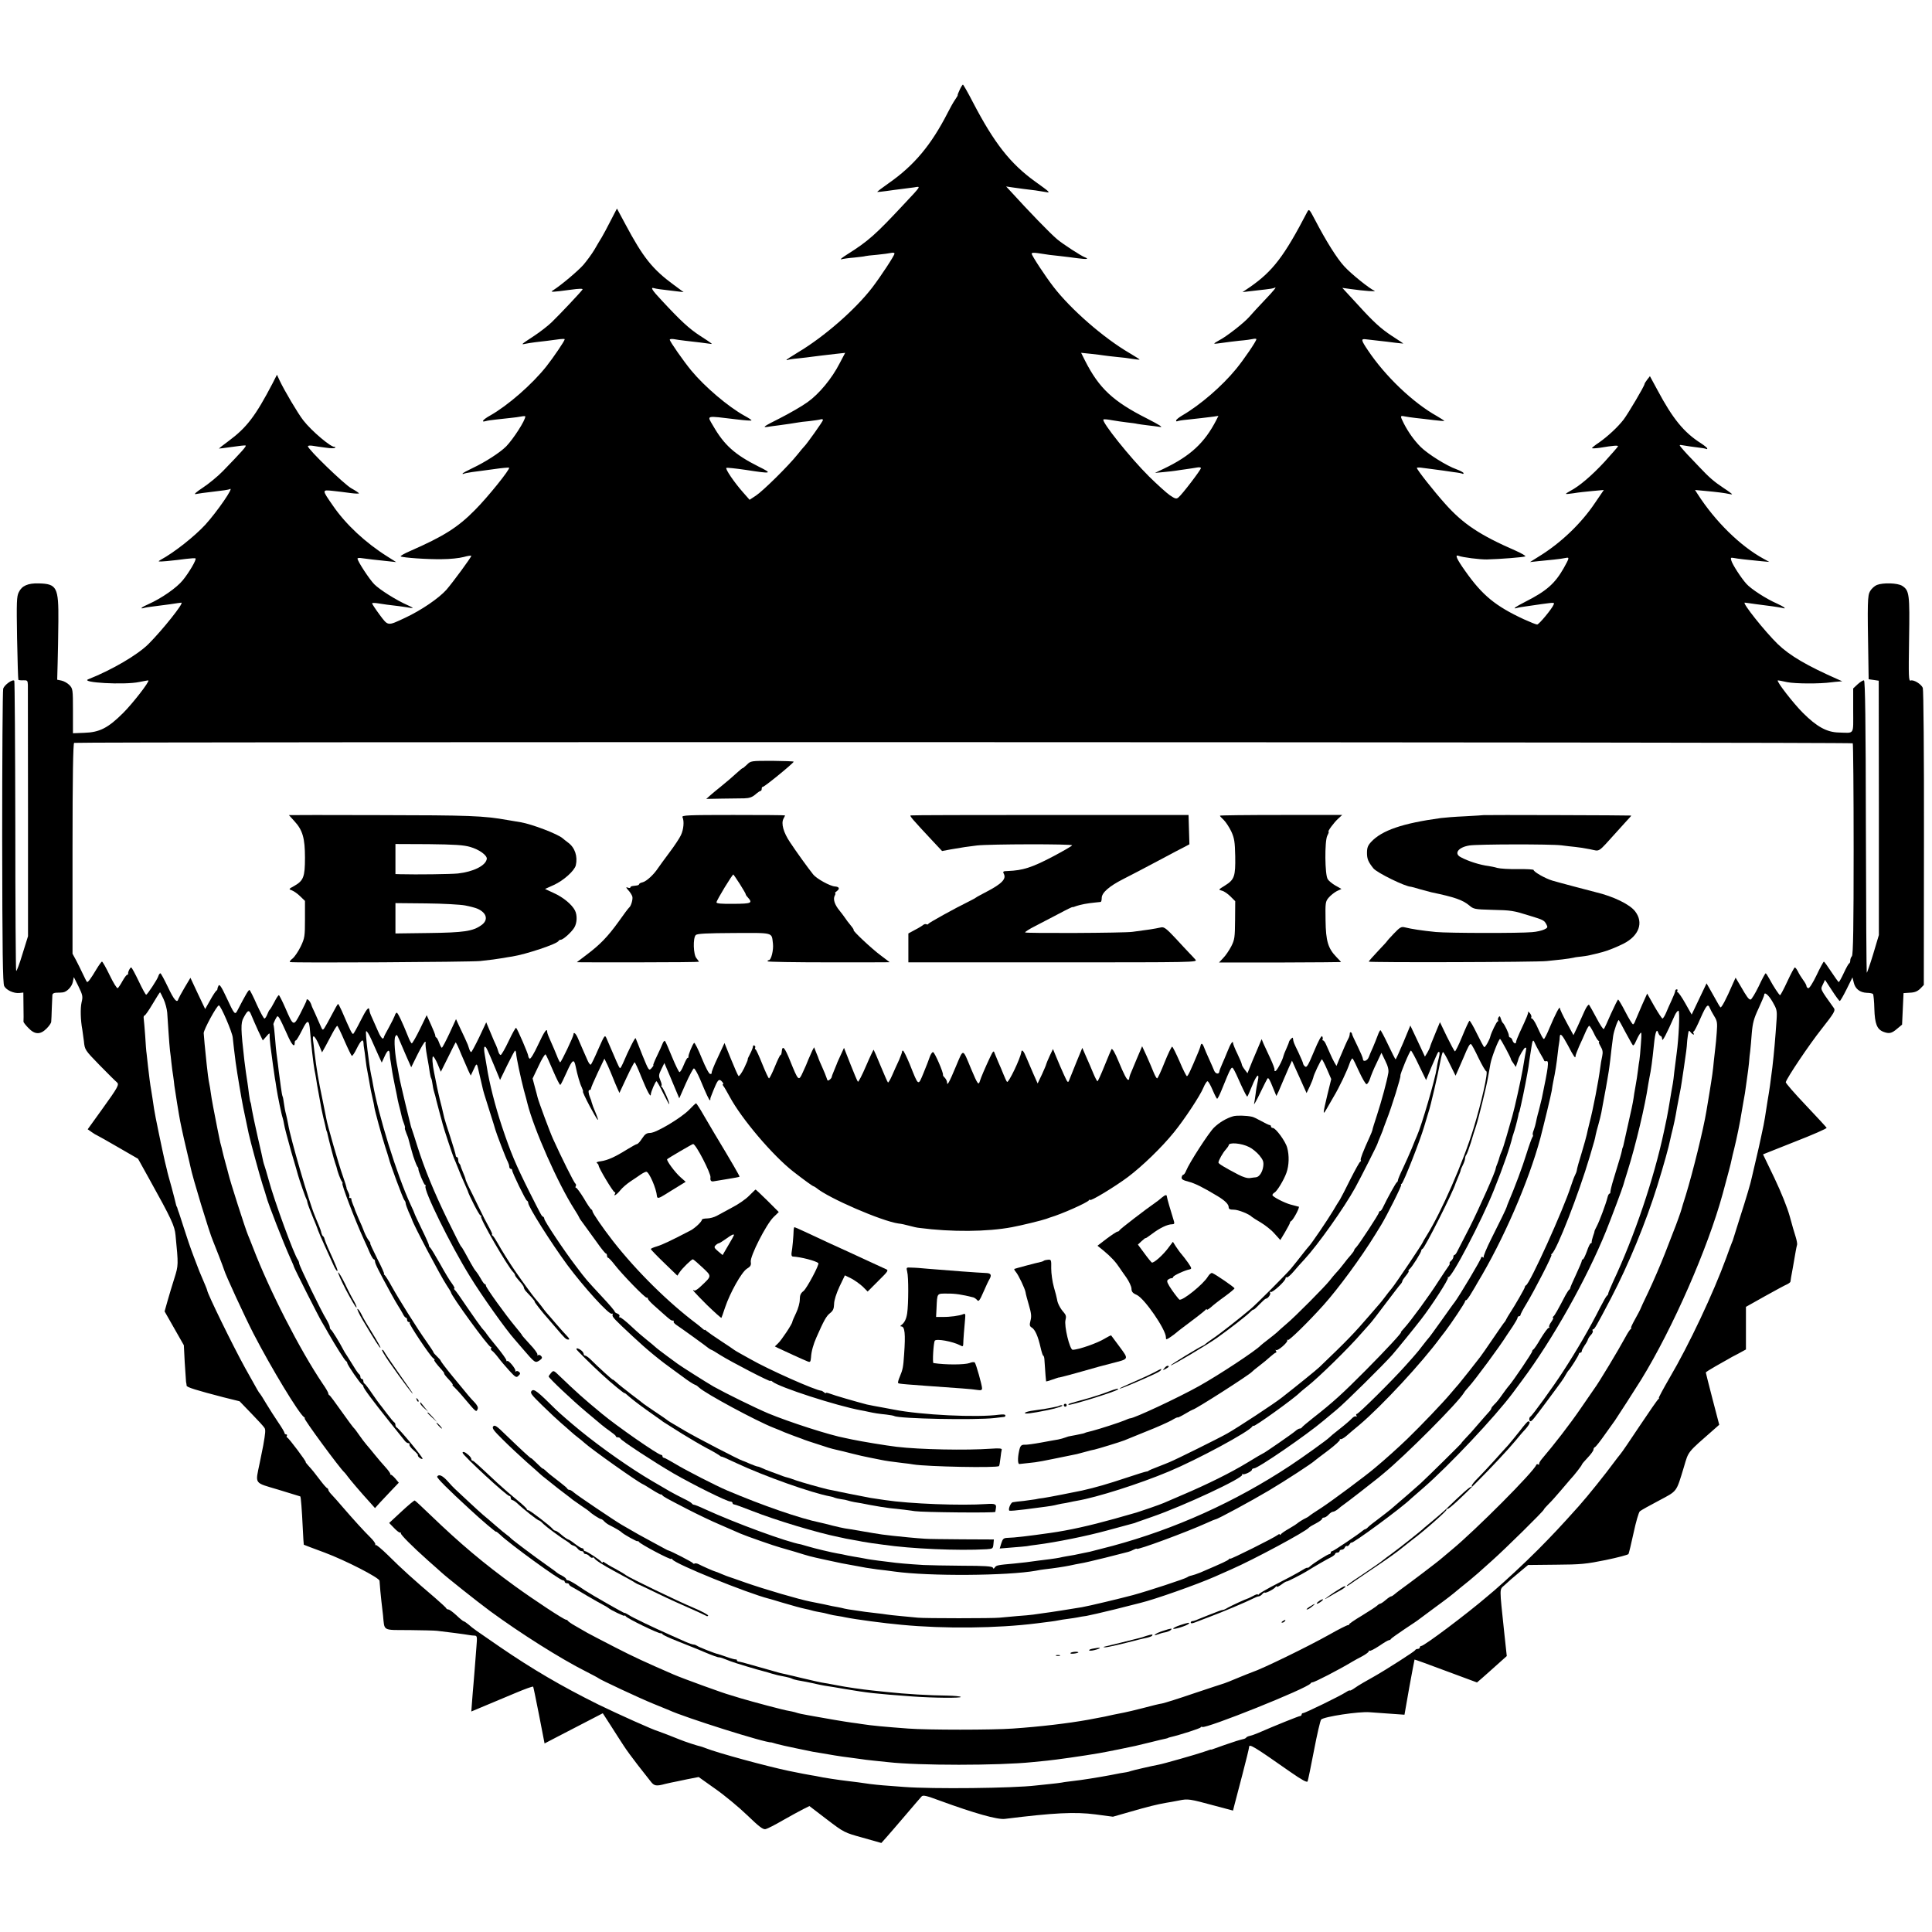 <?xml version="1.0" standalone="no"?>
<!DOCTYPE svg PUBLIC "-//W3C//DTD SVG 20010904//EN"
 "http://www.w3.org/TR/2001/REC-SVG-20010904/DTD/svg10.dtd">
<svg version="1.0" xmlns="http://www.w3.org/2000/svg"
 width="1324pt" height="1324pt" viewBox="0 0 1324 1324"
 preserveAspectRatio="xMidYMid meet">
<g transform="translate(0,1324) scale(0.1,-0.1)"
fill="#000000" stroke="none">
<path d="M6577 12625 c-9 -19 -16 -36 -14 -38 1 -1 -7 -15 -19 -32 -11 -16
-33 -55 -48 -85 -114 -223 -230 -363 -408 -487 -43 -30 -78 -57 -76 -58 2 -1
30 1 63 6 33 5 80 11 105 14 25 3 63 8 85 11 47 8 51 14 -70 -115 -196 -210
-244 -253 -390 -345 -33 -21 -51 -35 -40 -33 11 3 51 9 90 12 38 4 72 8 75 10
3 1 39 6 80 9 41 4 85 10 98 13 12 3 22 1 22 -5 0 -13 -92 -153 -152 -232
-117 -152 -330 -338 -510 -445 -43 -26 -78 -49 -78 -51 0 -3 3 -3 8 -1 4 3 36
8 72 11 36 4 81 9 100 12 37 5 57 7 158 19 l64 7 -38 -72 c-53 -104 -141 -210
-220 -266 -37 -27 -124 -77 -193 -112 -102 -51 -118 -62 -86 -58 22 4 58 8 80
11 46 6 113 16 135 20 8 2 42 6 75 9 33 4 68 9 78 12 9 3 17 1 17 -4 0 -9
-114 -169 -129 -182 -3 -3 -24 -27 -46 -55 -63 -79 -236 -249 -284 -281 l-44
-29 -44 50 c-62 70 -125 163 -115 169 4 2 64 -4 132 -14 181 -28 187 -26 88
23 -163 82 -235 147 -311 279 -43 74 -57 70 161 44 56 -7 102 -10 102 -7 0 4
-22 18 -48 32 -112 62 -272 198 -364 309 -53 64 -148 200 -148 212 0 5 12 6
28 4 15 -3 50 -8 77 -11 79 -9 138 -16 164 -20 30 -5 31 -6 -60 53 -77 50
-133 102 -265 244 -67 71 -79 92 -51 83 12 -4 47 -9 152 -21 l50 -6 -65 48
c-149 109 -213 190 -334 417 l-58 108 -43 -83 c-23 -46 -51 -97 -61 -114 -11
-18 -34 -56 -51 -86 -18 -30 -52 -76 -75 -103 -37 -42 -150 -137 -204 -172
-18 -11 -18 -12 1 -12 11 0 61 6 112 13 64 9 90 9 85 2 -10 -16 -158 -173
-212 -225 -25 -24 -79 -66 -120 -93 -90 -59 -92 -61 -60 -54 14 3 45 8 70 11
46 5 111 13 168 21 17 2 32 2 32 -1 0 -11 -77 -124 -125 -185 -99 -125 -265
-269 -385 -337 -49 -27 -67 -49 -32 -39 9 3 42 8 72 11 30 3 75 8 100 11 25 2
57 7 73 10 15 3 27 3 27 0 0 -27 -81 -153 -131 -205 -43 -43 -144 -108 -231
-149 -38 -18 -68 -34 -68 -38 0 -3 3 -3 8 -1 4 3 30 8 57 12 28 3 95 13 150
20 54 8 101 12 104 10 9 -9 -147 -203 -234 -290 -118 -120 -216 -181 -444
-281 -40 -17 -69 -34 -65 -37 15 -9 185 -21 284 -19 52 0 119 7 148 15 28 8
52 11 52 8 -1 -11 -126 -181 -171 -233 -52 -58 -172 -140 -281 -191 -124 -58
-117 -59 -177 21 -28 38 -51 73 -51 77 0 4 19 4 43 0 45 -7 63 -10 142 -19 28
-4 64 -9 80 -12 22 -3 17 1 -20 18 -78 34 -192 106 -230 144 -32 32 -115 158
-115 176 0 4 12 6 28 3 32 -5 104 -13 182 -21 l55 -6 -60 38 c-151 95 -285
220 -373 348 -77 111 -77 110 -1 102 35 -4 90 -10 122 -15 31 -4 57 -5 57 -2
0 3 -24 19 -53 35 -48 27 -297 267 -297 288 0 4 15 6 33 3 17 -3 58 -9 90 -13
33 -5 60 -5 63 0 3 5 2 7 -3 6 -21 -7 -158 108 -215 182 -36 46 -129 203 -162
273 l-18 39 -30 -59 c-117 -224 -177 -303 -301 -395 -37 -27 -67 -51 -67 -52
0 -1 39 4 88 11 48 7 91 12 95 10 9 -3 -27 -43 -156 -176 -34 -35 -96 -86
-137 -113 -43 -28 -64 -47 -50 -44 14 3 70 11 125 17 55 6 104 13 109 17 36
22 -86 -155 -167 -244 -75 -81 -214 -191 -307 -241 -22 -13 -18 -13 45 -8 39
4 97 10 130 15 33 4 62 6 65 3 8 -7 -43 -95 -87 -149 -43 -53 -146 -124 -235
-164 -47 -20 -65 -36 -30 -26 9 3 37 7 62 10 25 3 77 10 115 15 39 6 74 11 78
11 20 0 -130 -188 -225 -283 -75 -75 -251 -178 -413 -242 -59 -23 247 -40 348
-19 34 7 63 12 64 11 8 -9 -108 -158 -172 -222 -104 -104 -163 -134 -268 -137
l-77 -3 0 153 c0 149 -1 153 -25 178 -13 13 -38 27 -54 30 l-29 6 3 112 c2 61
4 191 5 288 2 234 -10 257 -135 260 -73 2 -115 -16 -136 -60 -15 -29 -16 -67
-12 -315 3 -155 7 -284 9 -286 2 -2 17 -4 34 -3 27 1 30 -2 31 -31 0 -18 1
-412 1 -877 l0 -846 -38 -122 c-20 -67 -40 -119 -43 -116 -3 3 -6 451 -6 994
-1 544 -4 992 -7 995 -12 12 -67 -28 -76 -54 -4 -15 -7 -474 -7 -1021 1 -787
4 -1000 14 -1018 15 -28 66 -51 104 -47 l27 3 1 -96 c1 -54 1 -100 0 -104 0
-4 14 -23 33 -42 44 -47 82 -48 125 -5 17 17 32 38 32 47 1 9 3 51 4 92 2 41
4 82 4 91 1 10 11 16 29 16 15 0 34 1 42 2 28 3 62 38 69 71 l7 34 32 -64 c29
-60 31 -69 21 -110 -9 -39 -7 -122 5 -185 2 -11 7 -47 11 -80 6 -60 7 -61 108
-165 56 -57 109 -110 117 -116 19 -16 12 -30 -104 -191 l-95 -132 27 -19 c15
-11 32 -21 38 -23 5 -2 71 -39 145 -82 l135 -78 76 -137 c154 -277 175 -323
181 -387 20 -204 20 -206 -8 -295 -15 -47 -36 -117 -47 -156 l-20 -71 66 -116
66 -116 6 -118 c4 -64 8 -124 9 -133 2 -8 4 -20 4 -26 1 -11 65 -31 254 -80
l109 -27 81 -84 c45 -46 85 -90 90 -99 8 -13 6 -35 -9 -120 -2 -12 -13 -65
-24 -119 -31 -150 -42 -133 128 -184 81 -25 148 -45 150 -46 4 -3 11 -90 17
-219 3 -60 6 -110 7 -112 2 -1 66 -26 143 -54 144 -54 374 -172 376 -193 2
-36 9 -107 13 -142 3 -22 8 -65 11 -95 11 -110 -7 -100 178 -101 89 -1 176 -3
192 -5 56 -6 201 -25 220 -29 11 -2 28 -4 38 -4 17 -1 18 -8 12 -78 -11 -140
-15 -197 -20 -253 -3 -30 -7 -85 -10 -122 l-5 -67 93 39 c50 21 145 61 210 88
64 27 119 47 121 43 2 -3 20 -92 41 -198 l37 -191 92 48 c50 26 140 73 199
103 l108 56 53 -82 c29 -45 68 -107 88 -137 19 -30 64 -91 99 -136 35 -45 75
-95 88 -112 24 -32 39 -34 101 -17 8 2 26 6 40 9 14 3 62 12 106 22 l82 16
114 -81 c63 -44 162 -126 219 -181 83 -80 108 -99 126 -95 13 3 66 30 119 61
53 30 115 64 139 76 l42 21 119 -91 c118 -90 120 -91 247 -126 l127 -36 33 37
c19 21 78 90 132 153 54 63 103 121 110 128 10 12 32 7 126 -28 238 -87 394
-131 445 -125 336 42 482 49 620 31 l121 -16 119 34 c121 35 182 50 244 61 19
3 59 10 89 16 63 13 73 11 243 -35 l128 -34 9 36 c5 21 30 115 55 210 25 96
46 181 46 189 0 25 30 7 284 -171 78 -54 112 -73 117 -64 3 7 23 103 44 213
21 110 43 205 49 211 21 20 258 56 332 50 38 -3 107 -8 154 -11 l85 -6 33 188
c19 103 35 189 36 190 1 1 98 -34 215 -78 l213 -79 37 32 c20 17 65 58 101 90
l66 59 -17 157 c-34 326 -35 295 3 330 34 31 43 40 118 102 l42 35 191 2 c172
1 208 5 341 32 83 17 153 36 156 41 3 5 19 71 35 145 16 75 35 141 43 148 8 7
67 40 130 73 129 69 118 54 172 231 33 111 20 94 208 259 l34 30 -46 176 c-25
97 -46 179 -46 182 0 3 30 22 67 43 38 21 75 43 85 48 9 6 40 23 70 38 l53 29
0 146 0 146 130 73 c72 40 140 77 153 82 12 6 22 14 22 18 0 5 7 46 16 93 8
47 17 99 20 115 3 17 7 36 9 43 3 7 -2 32 -9 55 -8 23 -26 87 -41 142 -17 61
-58 163 -105 262 l-78 162 219 87 c121 47 219 90 217 95 -2 4 -66 74 -143 155
-77 81 -139 152 -137 158 10 33 161 258 246 365 86 109 95 126 84 142 -97 136
-93 127 -76 162 l15 32 47 -72 c26 -40 50 -73 54 -73 4 0 25 37 47 81 l40 81
9 -36 c10 -43 42 -68 90 -70 19 0 38 -4 42 -8 3 -4 8 -50 9 -101 3 -103 18
-141 62 -158 39 -15 57 -11 93 20 l35 29 5 108 5 108 44 3 c32 1 51 9 70 27
l25 26 1 1007 c1 566 -3 1017 -8 1029 -11 26 -63 58 -83 50 -14 -5 -15 26 -11
282 5 311 2 335 -47 367 -31 20 -131 23 -174 6 -16 -7 -36 -25 -46 -42 -18
-31 -19 -73 -12 -474 l2 -130 35 -5 34 -5 1 -872 0 -871 -39 -131 c-22 -72
-42 -129 -44 -127 -2 2 -5 453 -6 1002 -1 718 -5 998 -13 1001 -6 2 -25 -10
-43 -26 l-31 -29 0 -151 c0 -172 12 -154 -100 -151 -81 2 -150 40 -245 135
-64 64 -180 213 -172 222 1 1 30 -4 65 -12 56 -11 222 -12 302 -1 14 2 36 4
50 5 l25 2 -25 11 c-218 96 -335 165 -417 244 -88 86 -246 284 -226 284 4 0
37 -5 73 -10 36 -5 88 -12 115 -15 28 -4 58 -9 68 -11 36 -11 15 7 -36 30 -74
32 -178 100 -209 135 -36 40 -95 131 -103 159 -6 20 -4 22 17 18 24 -5 93 -13
188 -22 l55 -5 -40 22 c-159 87 -331 256 -451 443 l-18 28 65 -6 c88 -8 140
-15 167 -21 12 -3 22 -4 22 -2 0 2 -25 21 -56 41 -68 45 -102 75 -168 145 -28
29 -64 68 -81 85 -16 18 -37 40 -45 51 -14 17 -13 18 20 12 19 -4 60 -9 90
-13 30 -3 58 -8 63 -11 4 -2 7 -1 7 4 -1 4 -20 20 -43 35 -117 74 -194 169
-298 364 l-52 96 -18 -23 c-10 -13 -19 -27 -19 -31 0 -13 -112 -202 -143 -243
-39 -51 -109 -116 -169 -158 -26 -17 -48 -35 -48 -38 0 -3 24 -2 53 2 96 16
128 18 125 10 -2 -5 -43 -52 -92 -106 -90 -97 -173 -167 -234 -199 -19 -10
-32 -19 -30 -21 1 -2 26 1 54 5 28 5 85 11 128 15 l77 7 -60 -88 c-95 -142
-235 -276 -387 -369 l-59 -37 55 6 c30 3 80 8 110 11 30 3 65 8 78 11 29 6 28
2 -12 -70 -60 -105 -118 -157 -263 -230 -70 -36 -93 -53 -55 -42 9 3 35 7 57
10 22 3 72 10 110 16 90 12 88 12 82 -4 -11 -28 -100 -136 -113 -136 -7 0 -47
16 -91 36 -196 91 -285 165 -402 331 -59 83 -72 114 -46 104 28 -11 147 -26
195 -25 88 2 253 15 263 21 5 3 -24 20 -64 38 -248 108 -362 184 -485 322 -78
87 -194 234 -194 246 0 3 12 4 28 2 15 -2 50 -6 77 -10 28 -4 61 -8 75 -10 14
-2 48 -7 75 -11 28 -3 53 -8 58 -11 4 -2 7 0 7 4 0 5 -22 17 -49 27 -66 23
-197 105 -245 153 -44 44 -84 100 -115 160 -27 54 -27 56 7 49 15 -3 50 -8 77
-11 28 -3 82 -9 120 -14 39 -5 71 -7 73 -6 2 1 -21 16 -50 33 -165 92 -356
275 -474 452 -46 68 -48 79 -16 75 15 -2 54 -6 87 -10 33 -3 86 -10 117 -14
32 -4 57 -6 55 -5 -1 1 -36 25 -77 51 -76 50 -126 95 -234 214 -33 35 -70 76
-83 90 l-24 26 58 -8 c92 -13 179 -19 163 -12 -34 14 -162 117 -208 168 -50
54 -125 174 -200 318 -39 74 -41 77 -53 55 -158 -304 -236 -406 -391 -514
l-53 -36 50 6 c28 3 75 9 105 12 30 3 58 8 63 11 22 13 -1 -16 -67 -85 -40
-42 -88 -94 -105 -114 -36 -41 -157 -136 -209 -162 -19 -10 -32 -19 -30 -21 1
-2 26 1 53 5 28 4 82 11 120 15 39 3 80 9 93 12 12 3 22 2 22 -2 0 -13 -87
-141 -140 -205 -95 -116 -244 -245 -366 -316 -24 -14 -44 -30 -44 -36 0 -5 3
-7 8 -5 4 3 35 8 69 11 66 7 126 14 181 21 l32 5 -15 -30 c-80 -155 -177 -245
-359 -332 l-61 -29 62 6 c33 3 69 7 80 9 10 2 41 6 68 10 28 4 62 9 78 12 15
3 27 1 27 -4 0 -12 -129 -181 -154 -201 -14 -12 -22 -10 -59 15 -23 16 -87 74
-143 129 -129 128 -327 376 -312 390 2 3 29 1 59 -5 30 -5 76 -12 103 -15 27
-3 59 -7 70 -10 12 -2 44 -7 71 -10 28 -3 66 -8 85 -11 24 -4 -4 14 -90 58
-232 117 -328 207 -424 396 l-27 54 68 -7 c37 -4 77 -9 88 -11 10 -2 49 -6 85
-10 36 -3 86 -9 113 -14 26 -4 47 -6 47 -4 0 2 -31 21 -69 44 -177 103 -403
300 -522 455 -57 74 -149 214 -149 227 0 6 17 7 43 3 71 -11 90 -14 152 -20
33 -4 87 -10 120 -15 62 -8 82 -6 49 7 -25 9 -150 90 -189 123 -46 38 -193
190 -324 334 l-26 28 40 -6 c48 -7 109 -15 161 -21 22 -3 53 -8 69 -11 37 -7
33 -3 -70 71 -171 123 -281 263 -428 545 -34 66 -65 120 -68 120 -3 0 -13 -16
-22 -35z m6120 -4479 c3 -3 6 -330 6 -727 0 -523 -3 -723 -12 -732 -6 -6 -11
-19 -11 -28 0 -10 -3 -19 -7 -21 -5 -1 -21 -31 -37 -65 -16 -35 -32 -63 -35
-63 -3 0 -26 32 -51 70 -25 38 -48 70 -51 70 -3 0 -26 -42 -50 -93 -26 -54
-50 -92 -57 -89 -7 2 -12 8 -12 14 0 6 -10 25 -23 42 -12 17 -29 43 -36 59 -8
15 -17 27 -21 27 -4 0 -27 -43 -51 -95 -24 -52 -47 -95 -50 -95 -6 0 -46 60
-74 113 -11 20 -22 37 -25 37 -3 0 -25 -40 -48 -90 -24 -49 -49 -90 -55 -90
-13 0 -25 16 -72 98 l-31 52 -19 -42 c-47 -109 -79 -168 -85 -161 -4 4 -19 28
-32 53 -14 25 -34 60 -44 78 l-19 33 -51 -107 -51 -107 -43 76 c-24 43 -48 77
-53 77 -4 0 -5 5 -2 10 3 6 1 10 -4 10 -6 0 -11 -5 -11 -12 0 -6 -11 -34 -24
-62 -13 -28 -31 -68 -39 -88 -9 -21 -20 -38 -24 -38 -4 0 -30 39 -57 86 l-48
85 -35 -78 c-19 -43 -39 -90 -45 -105 -5 -16 -13 -28 -17 -28 -4 0 -28 38 -52
85 -24 47 -47 85 -50 85 -3 0 -25 -44 -49 -97 -23 -54 -45 -101 -49 -105 -4
-4 -26 29 -50 75 -24 45 -47 86 -51 91 -5 4 -18 -14 -30 -40 -12 -27 -34 -76
-49 -109 l-28 -59 -46 85 c-26 48 -47 92 -47 100 0 19 -32 -42 -71 -135 -17
-42 -35 -76 -38 -76 -7 0 -16 17 -51 93 -12 26 -27 47 -32 47 -5 0 -7 4 -4 9
3 4 -1 17 -9 27 -9 10 -14 15 -13 9 2 -10 -6 -31 -58 -142 -13 -28 -24 -57
-24 -62 0 -19 -18 -12 -25 9 -3 11 -11 20 -16 20 -5 0 -9 6 -9 14 0 15 -30 77
-41 86 -4 3 -10 16 -14 29 -5 18 -9 20 -15 10 -5 -7 -6 -17 -4 -21 3 -4 2 -8
-3 -8 -6 0 -43 -76 -49 -100 -5 -25 -36 -80 -43 -76 -4 3 -27 46 -51 95 -24
50 -47 88 -50 86 -4 -3 -27 -52 -50 -109 -24 -58 -46 -103 -50 -101 -4 3 -29
49 -55 102 l-47 98 -25 -60 c-36 -87 -40 -99 -43 -110 -1 -5 -9 -23 -18 -38
l-17 -28 -50 107 -50 106 -48 -116 c-27 -64 -51 -116 -53 -116 -2 0 -25 45
-51 100 -26 55 -50 100 -53 100 -3 0 -12 -17 -19 -37 -8 -21 -22 -57 -32 -80
-11 -24 -24 -54 -29 -68 -10 -26 -40 -35 -40 -12 0 8 -17 47 -37 88 -20 41
-37 77 -37 81 -2 15 -16 20 -16 5 0 -10 -4 -25 -10 -35 -9 -16 -30 -64 -65
-147 l-16 -40 -15 25 c-8 14 -21 41 -29 60 -9 19 -21 47 -28 63 -6 15 -16 27
-20 27 -5 0 -6 4 -3 8 2 4 1 14 -3 20 -5 8 -26 -31 -56 -103 -39 -94 -50 -113
-61 -104 -8 6 -14 16 -14 21 0 5 -15 39 -32 76 -33 67 -34 71 -37 94 -1 9 -4
9 -13 -1 -7 -6 -13 -15 -14 -19 0 -4 -8 -25 -18 -47 -10 -22 -19 -44 -20 -50
-6 -30 -46 -105 -56 -105 -6 0 -9 4 -6 8 3 5 -10 39 -28 78 -18 38 -39 83 -47
101 l-13 32 -26 -62 c-39 -91 -43 -102 -45 -107 -1 -3 -7 -18 -14 -35 l-12
-30 -19 25 c-11 14 -20 30 -20 36 0 6 -14 38 -30 72 -17 34 -30 68 -30 74 0
21 -18 -5 -38 -57 -11 -27 -28 -68 -38 -90 -10 -22 -18 -44 -18 -49 -2 -20
-26 -16 -35 6 -5 13 -21 49 -35 80 -14 31 -31 69 -36 84 -11 27 -19 28 -24 2
-2 -7 -8 -24 -14 -38 -53 -127 -71 -165 -78 -165 -4 0 -27 45 -50 100 -24 55
-47 101 -51 102 -4 2 -28 -47 -52 -107 -24 -61 -47 -110 -51 -110 -5 0 -15 19
-25 43 -9 23 -30 72 -47 110 l-31 67 -37 -87 c-20 -49 -40 -97 -45 -108 -4
-11 -7 -23 -7 -27 1 -5 -2 -8 -7 -8 -9 0 -29 38 -65 125 -25 61 -43 92 -49 85
-2 -3 -23 -53 -47 -112 -24 -60 -46 -108 -49 -108 -3 0 -16 24 -28 53 -11 28
-34 80 -49 114 l-27 62 -40 -97 c-21 -53 -43 -108 -49 -122 -9 -24 -11 -22
-37 35 -15 33 -38 86 -51 118 l-24 58 -23 -48 c-12 -26 -22 -51 -23 -55 0 -4
-13 -35 -29 -70 l-30 -63 -29 65 c-16 36 -37 86 -48 112 -18 45 -32 61 -35 38
-6 -43 -88 -215 -98 -204 -4 5 -15 28 -24 51 -9 23 -25 61 -36 85 -10 24 -22
52 -26 63 -5 17 -10 12 -30 -30 -36 -77 -62 -138 -70 -164 -9 -30 -15 -23 -60
84 -60 144 -51 142 -104 17 -47 -113 -61 -137 -61 -109 0 8 -7 22 -15 31 -9 8
-14 17 -13 20 6 10 -57 156 -68 156 -6 0 -16 -15 -22 -32 -6 -18 -25 -68 -43
-111 -38 -92 -33 -94 -95 61 -21 50 -41 92 -46 92 -4 0 -7 -3 -6 -7 0 -5 -9
-30 -21 -58 -13 -27 -34 -74 -47 -104 -13 -30 -26 -52 -29 -49 -3 2 -25 53
-50 113 -24 59 -46 109 -48 111 -1 2 -25 -48 -52 -111 -27 -63 -52 -112 -56
-108 -4 5 -27 58 -51 120 l-44 112 -24 -52 c-13 -29 -25 -54 -25 -57 -1 -3 -9
-22 -18 -44 -9 -21 -17 -42 -17 -46 0 -4 -6 -13 -14 -19 -12 -10 -16 -8 -21
11 -4 13 -18 47 -31 76 -13 29 -24 54 -24 56 0 2 -7 20 -16 41 l-15 38 -13
-24 c-6 -13 -18 -40 -26 -59 -7 -19 -24 -59 -38 -88 -29 -64 -30 -63 -88 80
-37 92 -53 109 -57 59 -1 -11 -4 -21 -8 -21 -4 0 -21 -36 -39 -80 -18 -44 -36
-80 -40 -80 -4 0 -24 44 -46 98 -21 53 -42 99 -46 100 -4 2 -6 8 -3 12 3 5 1
11 -5 15 -5 3 -10 0 -10 -7 0 -7 -9 -30 -20 -51 -11 -20 -18 -37 -16 -37 3 0
-9 -28 -25 -61 -17 -34 -34 -57 -38 -53 -5 5 -28 58 -52 117 l-44 109 -46 -99
c-26 -54 -44 -101 -42 -105 2 -5 -2 -8 -10 -8 -8 0 -31 43 -58 109 -24 60 -48
107 -52 104 -10 -6 -42 -85 -39 -95 1 -5 -2 -8 -6 -8 -4 0 -16 -23 -27 -50
-11 -28 -24 -49 -29 -47 -5 2 -28 49 -51 105 -23 56 -44 105 -48 108 -3 4 -11
-4 -16 -17 -5 -13 -22 -52 -39 -86 -17 -35 -28 -63 -25 -63 4 0 -2 -9 -12 -20
-18 -20 -19 -18 -62 87 -23 60 -45 113 -47 118 -3 9 -48 -80 -87 -172 -8 -18
-16 -33 -20 -33 -3 0 -13 19 -23 43 -21 50 -52 121 -69 160 -12 27 -13 26 -57
-73 -24 -56 -47 -103 -51 -106 -5 -2 -14 10 -22 28 -21 46 -51 117 -68 156
-13 30 -29 43 -29 23 0 -14 -84 -191 -91 -191 -3 0 -14 21 -24 48 -10 26 -29
69 -41 96 -13 28 -24 56 -24 63 0 33 -20 5 -63 -88 -27 -58 -51 -98 -57 -94
-5 3 -10 12 -10 19 0 13 -73 183 -83 192 -3 4 -26 -37 -51 -90 -25 -53 -50
-96 -55 -96 -5 0 -12 10 -16 23 -3 12 -10 31 -15 42 -6 11 -23 51 -39 90 l-29
69 -48 -102 c-27 -56 -52 -102 -55 -102 -4 0 -10 10 -14 23 -4 12 -8 24 -9 27
-2 7 -33 74 -60 130 l-21 46 -45 -98 c-25 -53 -48 -97 -52 -98 -4 0 -12 16
-19 35 -7 19 -16 35 -19 35 -4 0 -7 6 -7 13 0 6 -14 41 -30 76 l-29 64 -47
-97 c-26 -53 -51 -96 -55 -96 -4 0 -16 21 -26 48 -40 100 -70 162 -77 162 -4
0 -11 -9 -14 -21 -4 -11 -22 -47 -40 -80 -19 -33 -34 -63 -34 -66 0 -4 -3 -9
-8 -10 -5 -2 -20 20 -32 49 -13 29 -30 69 -39 88 -16 35 -18 41 -21 60 -3 25
-21 3 -60 -75 -23 -46 -46 -87 -50 -90 -8 -4 -20 21 -79 158 -12 26 -23 47
-25 47 -3 0 -22 -33 -42 -72 -21 -40 -44 -82 -51 -92 -13 -19 -14 -17 -30 20
-9 21 -26 59 -37 84 -12 25 -22 47 -22 50 -9 31 -35 56 -35 32 0 -4 -19 -42
-41 -86 -48 -92 -48 -92 -104 37 -21 48 -41 87 -44 87 -4 0 -18 -21 -31 -47
-14 -27 -28 -50 -32 -53 -4 -3 -11 -18 -17 -33 -6 -15 -14 -27 -19 -27 -5 0
-28 43 -52 95 -23 53 -46 98 -50 100 -6 4 -26 -30 -81 -136 -19 -38 -21 -35
-79 89 -32 69 -46 89 -52 78 -5 -9 -8 -19 -8 -22 1 -4 -2 -10 -7 -13 -5 -3
-25 -33 -43 -66 l-34 -60 -51 107 -50 107 -40 -67 c-22 -37 -41 -73 -43 -79
-8 -31 -30 -5 -71 82 -25 52 -48 95 -52 95 -4 0 -11 -9 -14 -20 -7 -23 -74
-124 -83 -127 -4 -1 -27 41 -51 92 -25 52 -48 95 -52 95 -8 0 -23 -31 -21 -42
1 -5 -2 -8 -6 -8 -5 0 -19 -19 -32 -42 -13 -24 -28 -46 -33 -50 -6 -3 -30 36
-55 88 -25 52 -49 94 -53 94 -4 0 -21 -24 -38 -52 -38 -64 -59 -93 -65 -87 -3
2 -15 27 -28 54 -13 28 -34 70 -47 95 l-24 44 0 719 c0 488 4 721 11 726 13 8
12181 6 12189 -3z m-11576 -1753 c12 -26 23 -68 25 -93 2 -25 6 -85 9 -135 3
-49 8 -106 10 -125 3 -19 7 -57 10 -85 3 -27 8 -68 12 -90 3 -22 7 -51 8 -65
3 -26 33 -211 40 -245 13 -66 38 -175 51 -228 8 -34 17 -71 19 -82 12 -65 131
-457 155 -510 9 -20 73 -186 75 -195 8 -32 141 -320 202 -439 123 -238 311
-548 347 -573 6 -4 8 -8 4 -8 -11 0 244 -347 272 -370 3 -3 13 -14 21 -26 14
-20 92 -112 157 -183 l32 -36 36 40 c20 22 57 61 82 87 l45 47 -25 30 c-14 16
-29 28 -32 25 -3 -2 -4 -1 -1 3 3 3 -12 25 -33 48 -20 22 -53 60 -72 84 -19
24 -45 55 -58 70 -12 14 -35 44 -50 66 -15 22 -32 45 -38 50 -6 6 -44 57 -85
115 -41 58 -77 107 -81 108 -5 2 -8 8 -8 13 0 6 -17 36 -39 67 -155 230 -363
635 -477 932 -14 36 -29 74 -34 85 -19 45 -123 369 -135 422 -2 10 -12 45 -21
78 -9 33 -18 68 -20 78 -2 10 -6 27 -9 37 -3 10 -8 29 -10 42 -3 13 -9 46 -15
73 -20 100 -41 209 -46 250 -2 17 -6 41 -9 55 -6 28 -14 88 -19 140 -11 104
-19 188 -20 210 0 24 90 190 104 190 13 0 92 -184 95 -220 1 -17 15 -132 20
-170 11 -80 39 -245 52 -310 14 -67 20 -96 37 -177 11 -53 77 -294 96 -353 12
-36 23 -72 25 -80 12 -48 118 -319 166 -425 12 -27 23 -52 23 -55 2 -11 167
-338 192 -380 15 -25 35 -59 44 -76 49 -86 114 -189 122 -192 4 -2 8 -8 8 -13
0 -12 90 -143 101 -147 5 -2 9 -8 9 -13 0 -12 59 -91 180 -243 52 -65 100
-124 106 -132 6 -8 17 -14 23 -14 7 0 10 -4 7 -9 -3 -5 9 -23 28 -39 19 -17
33 -32 30 -35 -2 -2 2 -10 11 -17 9 -7 18 -10 21 -7 6 6 -162 209 -178 215 -4
2 -8 10 -8 17 0 7 -3 15 -7 17 -5 2 -28 30 -53 63 -25 33 -47 62 -50 65 -3 3
-25 34 -50 70 -24 36 -48 67 -52 68 -4 2 -8 10 -8 18 0 8 -4 14 -10 14 -5 0
-10 6 -10 14 0 8 -4 16 -8 18 -4 2 -21 25 -37 52 -17 27 -38 60 -47 75 -10 14
-21 33 -25 41 -24 47 -78 135 -85 138 -4 2 -8 10 -8 18 0 8 -11 31 -23 52 -34
53 -187 369 -187 385 0 7 -4 17 -8 23 -23 25 -162 404 -201 549 -12 44 -25 87
-28 95 -3 8 -7 22 -9 30 -1 8 -18 83 -37 165 -19 83 -37 170 -41 193 -3 24 -7
46 -10 50 -2 4 -6 30 -10 57 -3 28 -8 61 -10 75 -5 27 -16 109 -21 150 -25
218 -26 259 -6 295 30 56 38 58 54 17 8 -20 29 -67 46 -105 l32 -67 24 27 c21
25 24 26 23 8 -1 -11 2 -42 5 -70 11 -89 27 -199 31 -225 3 -14 7 -42 10 -63
9 -58 36 -190 43 -207 3 -8 7 -28 10 -45 2 -16 24 -100 48 -185 25 -85 47
-159 48 -165 8 -29 50 -151 56 -160 3 -5 7 -17 8 -26 1 -8 16 -49 33 -90 17
-41 35 -85 39 -99 5 -14 25 -61 45 -104 20 -44 46 -101 58 -128 11 -26 24 -48
29 -48 7 0 -3 26 -64 160 -11 25 -21 51 -23 59 -1 8 -6 17 -11 20 -4 3 -9 14
-11 23 -1 10 -10 34 -19 55 -9 21 -17 40 -18 43 -1 3 -5 12 -8 20 -40 95 -167
531 -182 625 -4 22 -11 54 -15 70 -5 17 -11 49 -14 73 -3 24 -7 46 -10 50 -2
4 -7 32 -11 62 -4 30 -8 64 -10 75 -2 11 -6 47 -10 80 -4 33 -9 67 -10 76 -2
9 -6 56 -10 105 -4 49 -9 91 -11 93 -2 2 4 17 12 33 15 28 16 29 28 12 7 -11
30 -58 51 -106 34 -79 55 -102 55 -62 0 8 3 14 8 14 4 0 23 32 42 70 38 77 49
76 55 -8 6 -76 23 -227 30 -263 3 -13 8 -40 11 -59 5 -34 9 -57 19 -110 3 -14
7 -38 10 -55 2 -16 11 -61 20 -100 10 -38 18 -77 20 -85 2 -8 4 -15 5 -15 1 0
3 -9 5 -19 6 -29 45 -179 52 -196 3 -8 7 -20 9 -27 6 -31 28 -89 37 -100 5 -7
7 -13 4 -13 -10 0 86 -252 147 -385 13 -27 31 -69 41 -92 11 -24 22 -43 27
-43 4 0 8 -7 8 -15 0 -15 28 -70 110 -220 18 -33 40 -71 49 -85 9 -14 23 -37
31 -52 7 -16 17 -28 22 -28 4 0 8 -7 8 -15 0 -8 5 -15 12 -15 6 0 9 -3 5 -6
-6 -7 137 -222 161 -241 9 -7 13 -13 9 -13 -7 0 15 -29 49 -66 12 -13 20 -24
18 -27 -2 -2 12 -20 31 -40 19 -20 32 -37 27 -37 -4 0 0 -6 8 -13 8 -7 40 -41
70 -77 86 -102 84 -100 94 -74 4 9 -5 26 -22 44 -30 31 -31 32 -149 176 -46
56 -83 105 -83 109 0 3 -11 16 -25 29 -14 13 -25 26 -25 30 0 3 -22 36 -48 73
-62 87 -188 288 -238 378 -21 39 -43 73 -48 77 -6 4 -8 8 -4 8 4 0 -17 47 -47
105 -29 58 -51 105 -48 105 4 0 -1 8 -9 18 -8 9 -22 35 -31 57 -8 22 -25 63
-38 90 -12 28 -23 55 -25 60 -1 6 -8 24 -15 40 -7 17 -12 33 -11 38 1 4 -3 7
-9 7 -5 0 -8 4 -5 8 3 5 -1 20 -9 35 -8 15 -12 27 -10 27 1 0 -10 37 -26 82
-29 81 -107 353 -113 393 -2 11 -13 65 -24 120 -31 146 -42 214 -57 335 -3 30
-8 68 -10 83 -5 44 14 27 40 -32 l22 -53 24 43 c13 24 35 65 49 92 14 26 28
47 31 47 3 0 25 -45 49 -101 24 -55 47 -102 51 -105 4 -2 20 21 34 51 28 56
44 69 46 38 0 -10 2 -27 4 -38 2 -11 7 -44 10 -74 3 -30 10 -73 15 -95 4 -23
11 -58 14 -78 3 -21 11 -59 17 -85 6 -27 13 -57 14 -69 4 -28 50 -196 75 -274
12 -36 23 -72 25 -80 7 -33 97 -276 106 -285 5 -5 9 -14 9 -21 0 -6 9 -32 20
-58 12 -25 22 -49 23 -53 9 -34 194 -384 238 -451 16 -24 29 -45 29 -48 0 -21
257 -374 272 -374 5 0 7 -4 3 -9 -3 -6 0 -13 7 -18 7 -4 26 -25 42 -46 15 -21
50 -61 76 -90 43 -47 49 -50 63 -35 14 13 14 18 3 27 -7 6 -16 7 -20 3 -4 -4
-6 -2 -4 3 4 14 -48 76 -56 68 -3 -4 -6 -1 -6 5 0 7 -28 46 -62 88 -35 42 -67
83 -73 92 -5 9 -20 27 -33 41 -12 15 -57 78 -100 141 -42 63 -81 118 -87 122
-5 4 -6 8 -1 8 4 0 -3 15 -16 33 -14 17 -51 79 -83 137 -33 58 -63 108 -68
111 -5 3 -8 9 -7 13 1 4 -21 54 -49 111 -28 58 -51 107 -51 110 0 2 -11 28
-25 57 -94 202 -223 617 -261 838 -2 14 -6 34 -9 46 -17 78 -43 299 -36 307 4
4 20 -21 35 -55 16 -35 38 -85 50 -112 l22 -48 19 41 c21 47 34 53 36 16 1
-14 2 -28 3 -32 1 -5 6 -33 10 -63 4 -30 15 -86 23 -125 8 -38 17 -81 19 -95
3 -14 10 -43 16 -65 5 -22 11 -47 13 -55 2 -8 8 -27 14 -42 6 -16 8 -28 6 -28
-3 0 2 -17 10 -37 9 -21 15 -38 14 -38 0 0 5 -20 12 -45 7 -25 13 -47 14 -50
5 -22 29 -87 35 -95 5 -5 8 -12 7 -15 -2 -12 38 -110 46 -110 4 0 6 -4 3 -9
-15 -24 170 -401 303 -616 79 -130 250 -370 306 -432 5 -6 30 -35 55 -64 86
-100 87 -101 116 -83 19 13 22 20 13 30 -6 8 -16 11 -22 7 -5 -3 -7 -2 -4 4 3
5 -20 38 -52 71 -31 34 -56 62 -54 62 2 0 -18 26 -45 58 -70 84 -202 268 -202
281 0 6 -3 11 -8 11 -4 0 -16 17 -27 37 -11 20 -26 42 -32 49 -7 7 -23 32 -36
56 -13 23 -32 59 -43 78 -10 19 -22 37 -26 40 -3 3 -44 84 -91 180 -93 191
-158 350 -207 505 -17 55 -34 107 -37 115 -3 8 -7 20 -8 25 -2 6 -18 75 -38
155 -19 80 -38 161 -41 180 -3 19 -8 46 -11 60 -19 91 -27 198 -16 217 9 16
11 14 25 -18 8 -19 30 -71 49 -114 l35 -79 43 87 c24 48 47 87 52 87 4 0 6 -3
4 -7 -3 -5 1 -44 9 -88 8 -44 17 -95 19 -114 3 -18 7 -37 10 -41 3 -4 7 -25
10 -46 3 -22 9 -46 12 -54 3 -8 9 -31 13 -50 5 -19 16 -62 25 -95 9 -33 18
-64 19 -70 6 -26 68 -212 76 -230 5 -11 18 -42 29 -70 10 -27 29 -72 42 -100
12 -27 23 -52 24 -55 8 -31 80 -170 88 -170 6 0 7 -3 4 -7 -11 -10 180 -340
220 -381 7 -7 13 -17 13 -22 0 -4 14 -22 30 -40 17 -18 30 -37 30 -43 0 -6 6
-17 14 -26 8 -9 26 -28 40 -43 14 -16 23 -28 20 -28 -5 0 57 -79 91 -116 5 -6
30 -35 55 -64 62 -73 69 -80 85 -80 10 0 7 7 -8 23 -12 12 -47 51 -77 86 -30
35 -59 69 -65 75 -5 6 -22 27 -37 48 -15 20 -34 42 -41 50 -10 11 -84 111
-135 185 -35 50 -100 154 -121 193 -14 25 -29 48 -35 52 -6 4 -8 8 -4 8 4 0
-5 21 -20 48 -15 26 -49 92 -75 147 -27 55 -57 117 -68 138 -10 22 -19 42 -19
47 0 4 -8 25 -17 46 -9 22 -17 42 -17 46 -1 3 -4 10 -8 14 -5 4 -8 16 -8 26 0
10 -4 18 -8 18 -5 0 -9 6 -9 13 0 6 -17 63 -37 125 -21 62 -39 121 -41 130 -2
9 -10 44 -18 77 -9 33 -18 71 -21 85 -3 14 -8 36 -11 50 -3 14 -7 36 -10 50
-3 14 -7 36 -10 50 -12 57 -15 110 -7 110 5 0 19 -24 31 -52 l22 -53 49 98
c27 55 50 101 52 103 3 2 20 -33 38 -79 19 -45 42 -97 50 -115 l16 -33 19 40
c20 45 23 46 31 10 18 -79 25 -107 30 -129 6 -28 11 -45 54 -180 17 -52 32
-102 34 -110 7 -26 75 -204 86 -222 5 -10 10 -25 10 -33 0 -8 5 -15 10 -15 6
0 10 -5 10 -10 0 -16 92 -205 101 -208 5 -2 9 -9 9 -16 0 -26 155 -271 268
-425 112 -151 288 -345 305 -334 5 3 8 0 5 -8 -4 -13 12 -30 138 -147 98 -92
187 -165 288 -237 16 -11 40 -29 55 -40 31 -24 72 -51 86 -56 6 -1 18 -10 27
-19 44 -41 389 -227 508 -274 25 -10 59 -23 75 -31 17 -7 46 -18 65 -25 19 -7
44 -16 55 -20 18 -8 48 -18 182 -61 18 -5 41 -12 53 -14 40 -9 56 -13 115 -28
33 -9 85 -20 115 -26 30 -6 66 -13 80 -16 28 -6 70 -12 145 -21 28 -3 61 -7
75 -10 93 -15 573 -25 586 -11 3 2 7 26 10 53 3 27 7 54 9 60 2 8 -19 10 -73
6 -169 -12 -488 -6 -647 13 -75 9 -238 36 -305 50 -14 3 -35 7 -47 10 -105 19
-386 110 -528 169 -92 39 -293 138 -375 184 -47 27 -227 141 -245 155 -5 4
-39 29 -75 55 -35 26 -72 54 -80 62 -9 8 -33 29 -54 45 -22 17 -71 59 -109 95
-38 36 -74 64 -79 62 -5 -1 -7 2 -3 8 3 6 -3 14 -14 18 -11 4 -19 10 -18 13 1
4 -37 49 -85 100 -113 122 -107 114 -184 216 -79 103 -214 306 -214 321 0 6
-4 12 -8 14 -10 3 -11 6 -94 170 -94 188 -127 266 -188 448 -46 138 -87 299
-104 410 -3 19 -9 56 -14 83 -5 26 -6 50 -1 53 9 5 16 -10 74 -149 l32 -78 49
101 c27 55 51 100 54 100 3 0 6 -8 7 -17 1 -29 32 -172 53 -253 12 -41 22 -82
24 -90 44 -177 210 -552 322 -727 19 -29 34 -56 34 -58 0 -3 15 -24 33 -48 17
-24 57 -78 87 -120 30 -43 58 -77 62 -77 4 0 8 -7 8 -15 0 -8 4 -15 8 -15 4 0
24 -21 44 -47 51 -66 209 -229 220 -226 4 2 8 -1 8 -7 0 -5 17 -24 37 -42 20
-18 49 -44 65 -58 52 -46 57 -50 69 -50 7 0 9 -3 6 -7 -4 -3 4 -13 17 -22 32
-21 208 -148 223 -161 7 -5 15 -10 17 -10 3 0 31 -16 63 -37 72 -45 343 -186
343 -177 0 4 6 2 13 -4 46 -39 440 -166 607 -197 14 -2 36 -7 50 -10 40 -9 72
-14 123 -19 27 -3 52 -8 55 -10 32 -19 555 -29 687 -14 33 4 63 7 68 8 4 0 7
5 7 10 0 7 -16 8 -43 5 -149 -21 -536 -2 -722 35 -27 5 -61 11 -75 14 -23 4
-99 18 -110 21 -76 20 -222 62 -252 74 -16 6 -28 8 -28 5 0 -4 -6 -2 -12 4 -7
6 -15 10 -18 11 -39 1 -365 146 -490 218 -19 11 -51 29 -70 39 -19 11 -37 21
-40 24 -3 3 -43 30 -89 60 -46 30 -90 61 -98 68 -7 7 -13 11 -13 8 0 -3 -9 2
-19 12 -11 9 -26 22 -33 27 -199 149 -417 365 -578 571 -70 90 -140 192 -140
204 0 5 -4 10 -8 12 -5 2 -28 36 -51 76 -24 39 -48 72 -53 72 -5 0 -6 5 -2 11
3 6 2 14 -3 18 -9 5 -98 184 -153 306 -22 48 -98 253 -106 285 -2 8 -10 41
-19 72 l-15 57 41 86 c22 48 44 83 48 79 5 -5 27 -55 51 -111 24 -56 46 -100
50 -98 4 2 24 43 45 90 38 85 49 91 60 37 11 -56 30 -121 42 -144 7 -16 11
-28 8 -28 -4 0 17 -45 46 -100 53 -99 71 -123 46 -59 -8 19 -18 43 -22 54 -4
11 -9 26 -11 33 -1 8 -6 21 -10 30 -12 29 -14 52 -4 52 6 0 10 5 10 10 0 6 21
55 46 108 l46 97 22 -45 c11 -26 28 -63 36 -85 8 -21 22 -54 30 -72 l15 -33
49 105 c27 58 52 105 55 105 3 0 24 -44 45 -98 41 -101 66 -147 66 -123 0 18
32 91 39 91 3 0 24 -36 45 -80 22 -44 41 -79 42 -77 6 5 -40 111 -51 119 -5 4
-7 8 -2 8 4 0 1 16 -7 35 -13 31 -13 38 6 77 l21 43 17 -40 c10 -22 32 -76 51
-121 l34 -81 45 102 c25 56 50 102 55 103 6 1 25 -33 43 -75 44 -106 62 -143
67 -143 3 0 4 3 3 8 -1 4 4 18 10 32 5 14 17 42 26 63 18 40 27 45 46 22 7 -8
9 -15 5 -15 -4 0 -3 -6 2 -12 6 -7 25 -40 43 -73 82 -153 295 -403 435 -513
76 -59 135 -102 141 -102 2 0 10 -5 17 -10 84 -71 453 -230 565 -245 15 -1 47
-8 72 -15 25 -7 56 -14 70 -15 220 -29 466 -27 635 5 61 11 208 47 235 57 8 3
20 7 25 9 82 24 256 102 267 118 4 6 8 7 8 3 0 -13 169 89 260 157 98 74 230
201 315 306 71 87 180 252 202 306 10 24 23 44 28 44 6 0 21 -27 35 -60 14
-33 28 -60 31 -60 4 0 18 28 32 63 63 156 67 162 80 141 7 -10 30 -58 51 -107
22 -48 41 -85 44 -82 3 3 17 35 32 72 30 76 53 97 40 36 -5 -21 -12 -60 -15
-88 -4 -27 -8 -59 -11 -70 -2 -11 17 23 42 75 25 52 48 97 50 99 7 7 15 -6 38
-64 l23 -56 16 33 c8 18 22 51 31 73 9 22 27 62 38 88 l22 48 26 -58 c15 -32
37 -82 50 -111 l24 -53 23 48 c12 26 22 52 23 58 0 14 53 125 59 125 3 0 19
-31 35 -68 l29 -67 -27 -110 c-31 -130 -32 -142 -5 -95 11 19 33 58 49 85 38
63 93 179 109 228 7 20 16 35 20 33 4 -3 24 -43 45 -90 22 -47 44 -86 51 -86
6 0 17 17 24 38 6 20 26 69 45 107 l33 70 26 -54 c19 -38 25 -64 21 -85 -10
-58 -46 -191 -77 -286 -17 -52 -32 -99 -32 -105 -1 -5 -9 -26 -18 -45 -46
-101 -66 -153 -62 -160 3 -5 1 -10 -4 -12 -4 -1 -34 -55 -66 -118 -31 -63 -64
-127 -73 -142 -10 -14 -30 -48 -46 -75 -39 -65 -147 -224 -166 -244 -8 -9 -23
-27 -33 -40 -25 -32 -68 -87 -90 -113 -36 -42 -235 -242 -278 -278 -76 -64
-213 -172 -260 -203 -24 -16 -46 -33 -49 -36 -3 -3 -9 -8 -15 -10 -27 -11
-225 -132 -222 -136 5 -5 252 142 318 189 83 59 199 149 224 174 14 14 25 22
25 19 0 -4 18 12 39 34 22 23 42 41 46 41 14 0 36 31 29 41 -4 7 -3 9 4 5 12
-7 102 75 102 94 0 6 4 9 8 6 5 -3 26 15 48 41 21 25 54 62 73 82 91 98 272
353 348 491 37 67 153 297 153 303 0 2 8 22 17 43 9 22 17 41 18 44 0 3 13 37
28 77 33 83 98 291 94 301 -3 11 64 172 72 172 4 0 29 -45 55 -101 l49 -101
38 93 c22 51 41 95 44 97 11 12 14 -7 5 -39 -5 -19 -12 -50 -14 -69 -10 -73
-104 -395 -136 -465 -5 -11 -21 -49 -35 -85 -15 -36 -42 -97 -61 -137 -19 -39
-34 -76 -34 -81 0 -6 -3 -12 -7 -14 -7 -3 -65 -108 -97 -175 -6 -13 -14 -23
-18 -23 -5 0 -8 -4 -8 -9 0 -11 -136 -218 -156 -239 -8 -7 -14 -17 -14 -20 0
-4 -10 -18 -22 -32 -13 -14 -35 -41 -49 -60 -15 -19 -37 -47 -51 -61 -13 -14
-34 -39 -46 -55 -32 -41 -237 -248 -296 -297 -27 -23 -56 -49 -65 -58 -9 -8
-36 -30 -61 -49 -25 -19 -47 -37 -50 -40 -32 -35 -285 -202 -423 -279 -143
-80 -445 -221 -472 -221 -4 0 -21 -6 -38 -14 -33 -14 -169 -58 -222 -72 -41
-10 -44 -11 -50 -14 -3 -1 -8 -3 -12 -4 -20 -5 -84 -17 -90 -18 -5 0 -18 -4
-31 -9 -13 -5 -35 -11 -50 -14 -15 -2 -67 -12 -117 -21 -49 -9 -100 -16 -112
-15 -25 1 -32 -7 -40 -47 -10 -47 -8 -87 3 -85 6 1 35 4 65 7 68 7 65 7 329
61 8 2 35 9 60 16 25 7 52 14 61 15 23 5 180 53 204 63 11 5 79 32 150 61 72
28 149 63 173 76 23 14 42 23 42 20 0 -3 23 8 50 24 28 17 53 30 55 30 15 0
389 239 405 259 3 4 25 22 50 41 25 19 59 47 75 62 17 15 34 28 38 28 5 0 5 6
1 13 -4 6 -4 9 1 5 10 -9 81 52 77 66 -2 6 0 8 4 3 7 -7 140 123 244 239 102
114 256 323 355 484 12 19 30 49 40 65 38 62 145 275 137 275 -4 0 -2 4 4 8
13 9 125 293 154 392 12 41 26 86 30 100 13 35 65 261 80 343 7 37 15 67 19
67 4 0 25 -36 46 -81 l40 -81 20 45 c11 24 26 60 34 78 31 75 44 99 52 93 5
-2 28 -45 51 -94 24 -49 48 -91 54 -92 13 -4 -32 -209 -87 -388 -70 -231 -222
-578 -323 -739 -14 -22 -26 -43 -26 -45 0 -7 -186 -284 -212 -315 -13 -15 -34
-42 -48 -61 -14 -18 -29 -38 -35 -44 -5 -6 -37 -43 -70 -81 -105 -122 -152
-171 -343 -354 -21 -20 -153 -127 -258 -209 -50 -40 -306 -208 -374 -246 -60
-34 -349 -177 -395 -196 -11 -5 -47 -19 -80 -32 -33 -12 -62 -25 -65 -28 -3
-3 -9 -5 -15 -5 -5 0 -66 -19 -135 -42 -129 -43 -212 -67 -305 -88 -62 -13
-235 -47 -265 -51 -19 -2 -44 -6 -55 -9 -11 -2 -47 -7 -79 -11 -33 -3 -66 -7
-75 -9 -15 -2 -35 -52 -23 -58 4 -2 52 2 107 9 55 7 120 16 145 19 25 3 52 8
60 10 8 2 29 7 45 10 17 2 41 7 55 10 14 3 36 8 50 10 136 23 429 116 631 201
196 82 548 272 571 308 4 6 8 8 8 4 0 -12 281 190 315 226 6 6 30 26 54 45 78
61 287 266 372 365 19 22 45 51 58 65 13 14 62 78 109 141 48 63 92 121 99
128 7 7 13 17 13 22 0 5 12 22 26 39 14 17 22 31 17 31 -4 0 -1 6 7 13 17 14
80 114 80 127 0 5 4 10 9 12 15 5 213 398 226 448 1 3 9 22 18 44 9 21 17 42
17 46 0 4 7 21 15 36 8 16 15 36 15 44 0 9 4 20 8 25 5 6 19 44 32 85 12 41
28 93 36 115 17 52 70 267 80 325 4 25 8 47 9 50 1 3 5 25 9 50 8 45 57 170
66 170 5 0 75 -130 75 -140 0 -3 8 -16 17 -28 l16 -24 8 24 c4 12 9 25 9 28 4
19 40 80 47 80 10 0 10 5 -2 -61 -5 -30 -12 -70 -15 -89 -11 -64 -55 -264 -70
-315 -8 -27 -26 -90 -40 -140 -14 -49 -30 -99 -36 -110 -6 -12 -11 -27 -13
-35 -2 -8 -8 -28 -14 -43 -7 -16 -12 -31 -12 -35 0 -19 -114 -275 -178 -402
-41 -80 -80 -155 -86 -167 -6 -13 -14 -23 -18 -23 -5 0 -8 -6 -8 -14 0 -7 -7
-19 -15 -26 -9 -7 -13 -15 -11 -17 3 -3 0 -10 -5 -17 -5 -6 -37 -54 -71 -106
-62 -98 -191 -274 -236 -323 -14 -15 -24 -27 -21 -27 9 0 -104 -122 -241 -260
-160 -161 -223 -219 -365 -330 -38 -30 -71 -58 -73 -62 -2 -5 -9 -8 -15 -8 -6
0 -20 -8 -31 -18 -22 -19 -214 -152 -220 -152 -2 0 -50 -28 -107 -63 -115 -70
-277 -150 -444 -221 -60 -26 -119 -51 -130 -56 -22 -10 -161 -58 -185 -65 -8
-2 -78 -22 -155 -44 -165 -46 -308 -78 -435 -96 -154 -22 -249 -33 -296 -34
-26 -1 -32 -6 -42 -37 l-11 -36 85 7 c46 3 92 8 101 9 10 2 41 7 68 10 134 17
345 60 480 97 83 23 159 43 170 46 11 2 29 8 40 13 11 4 56 20 100 35 215 74
630 268 618 289 -3 6 -3 8 2 4 9 -8 65 18 65 31 0 4 6 8 13 8 28 0 361 229
478 328 19 16 60 50 90 75 57 47 320 307 380 375 34 39 148 179 199 245 72 93
189 274 183 284 -3 6 -3 8 2 4 18 -16 230 388 313 597 64 159 111 295 128 368
1 4 3 9 4 12 1 3 3 8 4 13 2 4 8 25 14 47 6 22 13 51 16 65 2 14 5 26 7 28 2
2 2 5 12 47 21 92 45 220 52 265 3 25 8 56 10 70 2 14 7 43 10 64 7 48 12 55
22 30 4 -10 20 -41 36 -69 16 -27 30 -52 30 -55 1 -3 8 -4 15 -2 19 4 13 -39
-32 -256 -3 -12 -12 -50 -21 -85 -10 -34 -18 -71 -20 -82 -2 -11 -8 -33 -14
-49 -7 -16 -9 -31 -6 -34 2 -3 1 -10 -4 -16 -4 -6 -23 -58 -41 -116 -27 -88
-78 -224 -123 -330 -6 -14 -11 -27 -11 -30 -2 -10 -49 -106 -107 -221 -32 -64
-55 -120 -51 -124 4 -5 1 -5 -5 -1 -7 4 -13 3 -13 -3 0 -13 -150 -264 -182
-306 -5 -5 -45 -62 -90 -125 -45 -63 -84 -117 -88 -120 -3 -3 -21 -25 -40 -50
-19 -25 -39 -50 -45 -56 -5 -7 -39 -45 -75 -85 -86 -97 -320 -329 -332 -329
-5 0 -6 -5 -2 -12 4 -6 3 -8 -3 -5 -6 4 -19 -3 -29 -14 -11 -12 -48 -44 -84
-72 -36 -28 -67 -54 -70 -58 -11 -13 -179 -134 -270 -194 -376 -248 -789 -434
-1216 -549 -72 -19 -142 -37 -155 -40 -13 -3 -35 -7 -49 -10 -46 -10 -75 -16
-110 -21 -19 -3 -42 -8 -50 -10 -8 -2 -37 -6 -65 -10 -27 -3 -63 -8 -80 -10
-63 -9 -102 -14 -165 -20 -113 -10 -122 -12 -132 -26 -7 -11 -11 -11 -14 -2
-4 9 -59 13 -207 13 -111 1 -231 3 -267 5 -102 6 -192 14 -230 20 -19 2 -56 7
-81 10 -25 3 -56 8 -70 10 -13 3 -40 7 -59 11 -19 3 -55 9 -80 14 -25 6 -56
12 -70 14 -37 6 -159 35 -205 49 -22 6 -42 12 -45 13 -96 16 -448 145 -660
242 -36 17 -69 30 -74 30 -5 0 -12 4 -15 9 -3 5 -28 20 -56 33 -27 13 -70 36
-95 50 -25 15 -79 46 -120 70 -147 86 -344 224 -495 347 -60 49 -143 121 -165
143 -126 125 -150 144 -166 129 -13 -14 -5 -25 73 -101 48 -47 106 -101 127
-119 22 -19 51 -44 65 -57 13 -12 38 -33 54 -45 16 -12 34 -27 40 -33 53 -48
367 -270 402 -285 6 -2 35 -20 65 -39 30 -19 57 -33 59 -32 2 2 7 0 10 -5 8
-10 22 -18 173 -96 68 -35 168 -83 223 -106 55 -24 118 -51 140 -61 36 -16
239 -87 275 -96 8 -2 53 -15 100 -29 101 -31 91 -29 205 -54 104 -23 130 -28
205 -41 30 -6 64 -12 76 -14 12 -2 45 -7 75 -11 30 -3 84 -10 120 -15 238 -33
773 -29 969 6 19 4 44 8 55 9 70 8 136 18 175 26 25 6 59 12 75 15 17 2 93 20
170 39 77 20 148 38 157 40 9 2 26 9 37 15 12 6 21 9 21 6 0 -12 343 115 480
177 30 14 57 25 60 25 13 0 249 128 365 197 113 67 300 189 315 205 3 3 44 34
92 70 47 36 84 69 81 75 -4 5 -3 7 2 3 4 -4 22 5 40 20 17 15 58 50 91 77 156
132 431 429 556 600 4 5 18 24 31 40 43 56 137 197 137 206 0 5 3 9 8 9 4 0
21 23 37 51 17 28 35 58 40 68 177 293 350 691 431 991 25 96 73 294 78 325 3
22 8 51 11 65 13 60 23 125 30 190 3 30 8 64 10 75 2 11 4 28 4 38 2 32 16 17
55 -55 42 -81 53 -95 53 -76 0 7 12 38 25 68 14 30 34 74 44 98 10 23 21 42
25 42 4 0 17 -21 30 -47 12 -27 27 -51 33 -55 6 -4 8 -8 4 -8 -4 0 1 -14 11
-31 14 -23 17 -39 11 -67 -5 -20 -11 -57 -14 -82 -11 -87 -48 -280 -73 -375
-8 -33 -17 -69 -19 -81 -2 -11 -18 -68 -35 -125 -18 -57 -33 -111 -33 -119 -1
-8 -7 -24 -13 -35 -6 -11 -18 -45 -28 -75 -49 -155 -281 -668 -307 -678 -4 -2
-8 -7 -8 -12 0 -8 -66 -123 -102 -178 -10 -15 -21 -34 -25 -42 -3 -8 -9 -17
-12 -20 -4 -3 -39 -54 -80 -114 -41 -60 -80 -117 -87 -125 -7 -9 -41 -52 -75
-96 -35 -44 -68 -85 -73 -91 -6 -6 -31 -36 -56 -65 -50 -60 -204 -221 -295
-309 -59 -57 -152 -141 -223 -200 -63 -54 -295 -226 -362 -270 -47 -30 -87
-57 -90 -61 -3 -3 -12 -8 -20 -12 -18 -8 -53 -30 -60 -37 -3 -3 -27 -19 -55
-35 -27 -15 -53 -33 -57 -39 -4 -6 -8 -7 -8 -2 0 5 -6 3 -14 -3 -23 -19 -326
-170 -326 -163 0 4 -4 2 -8 -3 -6 -9 -43 -26 -197 -92 -22 -9 -49 -18 -59 -20
-11 -2 -24 -7 -30 -12 -13 -10 -268 -94 -371 -122 -82 -22 -307 -76 -350 -83
-65 -11 -222 -36 -265 -41 -25 -4 -56 -8 -70 -10 -14 -2 -63 -7 -110 -10 -47
-4 -101 -9 -120 -11 -44 -5 -513 -5 -560 0 -19 2 -71 7 -115 11 -44 4 -89 9
-100 11 -11 2 -42 6 -70 9 -27 3 -61 7 -75 9 -14 2 -47 7 -75 11 -27 3 -58 9
-67 11 -10 3 -30 7 -45 10 -16 2 -59 11 -98 20 -38 8 -79 16 -90 18 -78 15
-313 84 -445 130 -58 21 -109 38 -115 40 -5 1 -27 10 -49 19 -21 9 -40 17 -43
17 -6 0 -94 39 -116 51 -10 5 -22 7 -27 4 -4 -3 -10 -1 -12 3 -2 7 -149 82
-168 87 -3 0 -14 6 -25 12 -11 6 -49 26 -85 46 -57 30 -123 67 -210 118 -51
30 -306 202 -326 220 -11 10 -25 19 -31 19 -6 0 -13 3 -15 8 -1 4 -23 23 -48
42 -74 57 -82 64 -102 83 -10 9 -18 15 -18 12 0 -2 -18 14 -40 36 -22 22 -40
38 -40 36 0 -5 -66 56 -177 163 -59 58 -73 67 -83 55 -10 -12 3 -29 67 -92 43
-43 117 -112 163 -153 47 -41 87 -77 90 -80 3 -3 27 -24 55 -45 71 -57 76 -61
120 -94 22 -17 45 -34 50 -39 6 -4 33 -23 60 -42 28 -18 52 -36 55 -39 11 -13
70 -51 78 -51 5 0 15 -7 22 -15 7 -8 24 -21 39 -28 38 -19 75 -41 81 -48 12
-13 110 -68 110 -61 0 4 4 2 8 -4 10 -16 222 -128 222 -117 0 4 4 3 8 -4 19
-31 513 -231 662 -269 8 -2 47 -13 85 -25 85 -25 132 -38 165 -45 14 -3 33 -7
42 -10 16 -5 37 -9 86 -18 12 -3 30 -7 40 -10 9 -3 33 -7 52 -10 19 -3 44 -7
55 -10 69 -14 262 -40 385 -51 294 -28 653 -24 924 10 95 12 122 15 146 20 14
3 45 8 70 11 25 3 54 8 65 10 11 3 38 7 60 10 22 4 110 24 195 45 85 22 164
41 174 44 97 23 391 127 511 180 17 7 68 30 115 51 151 66 512 260 530 285 3
4 24 17 48 29 23 12 42 26 42 31 0 5 6 9 13 9 8 0 22 9 32 20 10 11 23 20 30
20 7 0 21 8 33 17 11 10 30 25 42 33 18 12 196 150 235 182 6 5 21 18 35 29
149 122 514 488 553 555 4 8 20 26 34 42 39 42 215 280 258 350 6 9 25 38 43
64 17 26 32 52 32 58 0 5 5 10 10 10 6 0 10 4 10 9 0 5 18 39 40 75 57 94 181
336 172 336 -4 0 -2 4 3 8 33 23 184 410 260 667 34 114 35 119 40 146 2 12
11 45 19 73 8 28 17 65 20 81 3 17 8 44 11 60 20 107 25 134 30 165 3 19 8 46
10 60 2 14 7 48 10 75 5 51 11 95 20 165 6 39 33 115 39 109 2 -2 23 -40 46
-84 24 -44 46 -84 50 -88 4 -4 13 7 20 25 8 18 20 42 28 53 12 18 13 9 7 -70
-3 -49 -8 -98 -10 -110 -2 -11 -7 -42 -10 -70 -3 -27 -11 -77 -17 -110 -6 -33
-12 -69 -13 -80 -6 -39 -15 -81 -41 -195 -14 -63 -27 -122 -29 -130 -2 -8 -4
-15 -5 -15 -1 0 -3 -9 -5 -20 -4 -20 -12 -49 -57 -195 -13 -41 -22 -81 -22
-87 1 -7 -2 -13 -6 -13 -4 0 -11 -12 -14 -27 -11 -44 -56 -165 -74 -198 -9
-16 -15 -31 -15 -32 1 -2 -3 -17 -10 -35 -6 -18 -10 -36 -9 -40 1 -5 -2 -8 -6
-8 -5 0 -17 -25 -27 -55 -11 -30 -23 -55 -27 -55 -4 0 -8 -5 -8 -11 0 -5 -18
-48 -40 -95 -22 -46 -39 -87 -39 -90 0 -4 -3 -10 -8 -13 -4 -3 -15 -20 -24
-36 -50 -96 -75 -141 -84 -147 -5 -4 -6 -8 -2 -8 5 0 -1 -13 -12 -29 -11 -15
-18 -31 -14 -35 3 -3 2 -6 -4 -6 -6 0 -30 -33 -54 -72 -23 -40 -46 -74 -51
-76 -4 -2 -8 -8 -8 -13 0 -10 -128 -199 -157 -233 -11 -12 -33 -42 -50 -66
-17 -25 -40 -54 -52 -64 -11 -11 -21 -23 -21 -28 0 -4 -8 -16 -18 -26 -9 -10
-42 -47 -72 -82 -30 -36 -69 -79 -87 -97 -17 -18 -30 -33 -28 -33 3 0 -227
-227 -279 -275 -19 -18 -140 -123 -206 -179 -14 -11 -50 -40 -81 -63 -31 -23
-63 -48 -72 -57 -8 -9 -18 -16 -22 -16 -3 0 -11 -5 -18 -11 -28 -24 -199 -139
-207 -139 -6 0 -10 -4 -10 -10 0 -5 -4 -10 -9 -10 -11 0 -109 -62 -133 -84
-10 -9 -18 -13 -18 -10 0 3 -15 -3 -32 -14 -39 -24 -114 -64 -218 -117 -41
-22 -78 -44 -82 -49 -4 -6 -8 -8 -8 -3 0 4 -15 0 -32 -10 -18 -9 -35 -18 -38
-18 -10 -2 -106 -46 -135 -62 -16 -10 -32 -17 -35 -16 -3 0 -14 -3 -25 -7 -55
-21 -113 -44 -142 -56 -17 -8 -36 -14 -42 -14 -6 0 -11 -4 -11 -10 0 -6 10 -6
28 1 15 6 61 23 102 39 84 31 254 103 297 125 15 8 33 15 39 15 6 0 17 7 24
15 7 9 15 13 18 11 6 -6 64 24 74 39 4 6 8 6 8 2 0 -5 15 2 33 15 17 13 33 22
35 20 2 -2 100 47 137 70 51 32 143 85 168 97 15 8 27 18 27 23 0 4 7 8 15 8
8 0 15 5 15 10 0 6 7 10 15 10 9 0 18 7 21 15 4 8 10 13 14 10 5 -3 13 3 19
12 6 10 11 15 11 11 0 -15 349 241 410 302 3 3 41 36 85 74 173 150 491 487
613 651 4 6 32 44 63 85 209 280 442 694 576 1025 33 82 114 297 118 315 2 8
15 51 29 95 56 178 121 452 141 592 2 12 6 34 9 50 10 46 19 110 31 228 8 82
19 110 29 77 4 -12 12 -22 17 -22 5 0 9 -10 10 -22 0 -21 29 34 84 159 10 23
23 39 28 36 10 -6 2 -184 -13 -293 -5 -36 -12 -92 -16 -125 -3 -33 -8 -69 -10
-80 -2 -11 -6 -33 -9 -50 -3 -16 -7 -43 -10 -60 -3 -16 -8 -46 -11 -65 -5 -32
-15 -81 -30 -150 -69 -327 -204 -725 -351 -1037 -18 -40 -33 -76 -32 -79 0 -4
-3 -10 -8 -13 -5 -3 -26 -40 -47 -81 -71 -141 -160 -294 -255 -440 -68 -105
-212 -304 -223 -308 -10 -5 -11 -32 0 -32 10 0 22 15 112 136 110 148 114 154
130 183 8 14 17 28 21 31 12 12 69 102 69 111 0 5 5 9 10 9 6 0 10 5 10 11 0
6 9 23 19 38 11 15 21 33 23 41 2 7 11 22 21 32 10 10 15 23 12 28 -4 6 -2 10
3 10 9 0 24 26 123 215 120 230 238 517 317 770 42 135 80 271 88 315 3 14 11
50 19 80 7 30 16 71 19 90 6 36 8 47 25 135 6 28 13 68 16 90 3 22 10 67 15
100 14 92 21 149 21 165 0 8 3 33 6 54 5 35 7 38 18 23 13 -17 31 -24 21 -8
-4 5 -3 11 2 13 4 1 25 42 46 91 39 88 51 101 63 70 4 -10 17 -35 30 -56 21
-33 23 -46 18 -112 -3 -40 -7 -88 -10 -107 -2 -18 -7 -58 -10 -89 -6 -66 -11
-101 -31 -224 -8 -49 -17 -103 -20 -120 -20 -122 -92 -415 -141 -575 -15 -47
-28 -89 -29 -95 -2 -11 -40 -117 -54 -150 -4 -11 -31 -81 -60 -155 -29 -74
-79 -190 -111 -258 -33 -68 -59 -125 -59 -127 0 -2 -16 -31 -34 -64 -19 -34
-32 -61 -28 -61 4 0 3 -4 -3 -8 -5 -4 -21 -27 -34 -52 -49 -91 -187 -320 -214
-355 -4 -5 -46 -66 -93 -135 -75 -110 -187 -254 -264 -344 -14 -16 -24 -33
-22 -38 1 -5 -2 -7 -7 -4 -5 4 -11 2 -13 -3 -16 -46 -417 -448 -578 -581 -23
-19 -54 -45 -69 -58 -25 -23 -229 -177 -285 -217 -15 -11 -34 -26 -41 -32 -8
-7 -17 -13 -22 -13 -4 0 -21 -11 -37 -25 -16 -14 -33 -25 -37 -25 -4 0 -14 -6
-21 -13 -7 -7 -54 -38 -105 -69 -51 -30 -90 -58 -88 -60 3 -3 -1 -5 -7 -5 -7
0 -65 -29 -128 -65 -148 -83 -460 -235 -530 -258 -14 -5 -59 -23 -100 -40 -41
-17 -82 -34 -90 -36 -8 -2 -101 -33 -206 -68 -105 -36 -204 -67 -220 -70 -16
-2 -74 -16 -129 -31 -55 -14 -113 -28 -130 -31 -16 -3 -50 -10 -75 -15 -52
-12 -47 -11 -175 -35 -134 -24 -325 -47 -515 -60 -135 -10 -586 -10 -715 0
-161 12 -250 20 -320 31 -16 3 -48 7 -70 10 -39 5 -191 31 -250 42 -16 3 -39
7 -50 9 -31 5 -64 12 -87 20 -11 3 -30 7 -41 9 -31 4 -248 62 -332 87 -38 12
-72 22 -75 23 -28 6 -324 113 -385 140 -189 82 -272 120 -400 186 -82 42 -168
87 -190 99 -22 13 -60 35 -85 49 -25 14 -46 29 -48 33 -2 4 -8 8 -13 8 -14 0
-216 133 -350 230 -217 158 -372 288 -582 490 -54 52 -101 96 -105 97 -4 1
-45 -33 -91 -76 l-84 -78 33 -34 c18 -19 36 -33 41 -32 5 2 8 -1 6 -5 -2 -9
77 -89 187 -187 44 -38 84 -75 90 -80 38 -35 239 -195 336 -267 206 -151 481
-325 656 -413 43 -22 81 -42 84 -45 10 -10 286 -139 375 -175 50 -20 99 -40
110 -45 102 -48 661 -225 702 -221 2 0 17 -5 35 -10 18 -5 78 -19 133 -30 55
-11 107 -22 116 -24 9 -2 34 -6 55 -9 22 -4 64 -11 94 -16 30 -5 78 -12 105
-15 28 -4 61 -8 74 -10 14 -3 54 -7 90 -11 36 -4 80 -8 96 -10 209 -24 757
-24 990 0 17 2 62 6 100 10 61 6 252 33 355 51 19 3 80 15 135 26 55 12 107
22 115 24 8 2 55 13 104 25 49 12 96 24 105 25 9 2 16 4 16 5 0 1 7 3 15 5 65
15 206 60 208 67 2 4 7 6 11 3 24 -14 719 264 742 298 3 5 9 8 13 8 11 -2 183
87 271 140 17 10 49 28 73 40 23 13 42 27 42 32 0 6 3 8 6 4 4 -3 33 12 65 33
32 22 62 40 68 40 5 0 11 3 13 8 2 4 44 34 93 67 50 33 95 63 100 68 6 4 53
39 105 78 90 66 119 88 172 133 13 10 43 35 68 55 24 20 51 43 60 51 9 8 52
47 95 85 88 78 355 341 355 350 0 3 15 20 33 38 18 17 55 59 83 92 27 32 56
66 64 75 27 28 82 99 81 104 0 3 18 24 39 46 22 23 40 48 40 55 0 7 4 15 9 17
6 1 37 41 70 88 33 47 64 90 68 95 7 9 150 231 180 280 217 353 457 901 559
1275 36 133 56 207 60 230 3 14 11 50 19 80 15 60 41 185 49 240 3 19 10 58
15 87 6 29 13 74 16 100 4 26 10 75 15 108 4 33 8 67 8 75 0 8 3 33 6 55 2 22
8 78 11 125 6 69 14 100 46 168 21 46 39 88 39 93 0 25 29 2 57 -46 29 -50 32
-60 28 -122 -9 -131 -17 -226 -29 -328 -13 -105 -20 -155 -33 -230 -7 -45 -14
-87 -18 -115 -2 -14 -6 -36 -9 -50 -3 -14 -11 -50 -17 -80 -6 -30 -22 -102
-36 -160 -14 -58 -26 -112 -28 -120 -6 -32 -38 -141 -83 -280 -25 -80 -46
-147 -47 -150 -1 -3 -5 -12 -8 -20 -4 -8 -20 -53 -37 -100 -88 -241 -256 -598
-388 -822 -44 -76 -77 -138 -74 -138 4 0 2 -4 -3 -8 -6 -4 -63 -86 -127 -182
-64 -96 -124 -185 -135 -197 -10 -12 -27 -34 -38 -49 -64 -87 -181 -233 -245
-305 -127 -142 -183 -201 -280 -299 -101 -101 -220 -211 -300 -280 -14 -12
-34 -29 -45 -38 -142 -122 -435 -342 -455 -342 -5 0 -10 -4 -10 -10 0 -5 -6
-10 -14 -10 -8 0 -16 -4 -18 -9 -3 -8 -198 -133 -281 -180 -20 -11 -54 -31
-74 -42 -21 -12 -50 -30 -65 -41 -16 -11 -28 -16 -28 -13 0 3 -12 -2 -27 -12
-36 -24 -279 -143 -293 -143 -5 0 -10 -4 -10 -10 0 -5 -5 -10 -10 -10 -9 0
-173 -66 -290 -117 -19 -8 -44 -17 -54 -19 -11 -2 -22 -7 -25 -11 -3 -5 -13
-10 -21 -11 -35 -9 -49 -13 -130 -41 -47 -17 -86 -31 -87 -31 -2 0 -5 0 -8 0
-3 -1 -24 -8 -47 -16 -45 -16 -277 -82 -306 -87 -43 -8 -179 -39 -192 -44 -8
-3 -22 -7 -30 -8 -16 -2 -68 -11 -110 -20 -85 -16 -205 -35 -254 -40 -31 -4
-67 -8 -79 -11 -12 -2 -49 -7 -82 -10 -33 -3 -76 -8 -95 -10 -158 -19 -708
-25 -905 -10 -55 4 -120 9 -145 11 -25 2 -64 6 -87 9 -24 3 -62 9 -85 12 -24
3 -56 7 -73 9 -46 5 -178 25 -195 30 -8 2 -31 6 -50 9 -19 3 -44 8 -55 10 -11
2 -56 11 -100 20 -152 32 -484 122 -570 156 -16 6 -32 12 -35 12 -14 2 -110
33 -145 48 -36 15 -140 55 -145 56 -25 5 -277 118 -410 183 -254 126 -453 243
-675 395 -166 114 -184 126 -214 153 -15 12 -29 22 -33 22 -5 1 -27 19 -50 41
-24 22 -48 40 -55 40 -6 0 -13 4 -15 8 -1 5 -37 37 -78 73 -141 120 -228 198
-321 291 -43 42 -80 73 -84 70 -4 -4 -5 -2 -3 4 2 7 -13 27 -32 46 -45 44
-120 127 -190 208 -30 35 -65 75 -77 87 -13 13 -23 28 -23 33 0 4 -4 10 -8 12
-5 1 -25 24 -44 49 -43 57 -57 74 -85 105 -12 13 -20 24 -18 24 8 0 -116 165
-126 168 -5 2 -7 8 -3 13 3 5 0 9 -5 9 -6 0 -11 4 -11 9 0 6 -19 38 -43 73
-24 35 -60 92 -82 128 -21 36 -41 67 -44 70 -7 6 -10 12 -101 175 -85 154
-260 512 -260 532 0 3 -7 20 -15 39 -33 76 -44 103 -78 194 -20 52 -50 140
-67 195 -18 55 -34 107 -38 115 -3 8 -6 18 -7 23 -2 4 -3 8 -5 10 -1 1 -3 9
-5 17 -1 8 -15 59 -29 113 -15 53 -30 107 -32 120 -3 12 -9 38 -14 57 -17 74
-70 327 -74 360 -8 53 -15 102 -20 130 -6 32 -15 102 -22 165 -3 28 -7 64 -9
82 -3 17 -7 73 -10 125 -4 51 -8 103 -10 116 -2 12 0 22 5 22 5 0 30 36 56 80
26 44 49 80 51 80 1 0 12 -21 24 -47z"/>
<path d="M5118 7999 c-16 -15 -28 -25 -28 -23 0 2 -15 -9 -32 -25 -44 -40 -71
-63 -120 -103 -23 -18 -54 -44 -70 -58 l-28 -25 107 2 c60 1 129 2 154 2 34 1
54 8 75 26 16 14 32 25 37 25 4 0 7 7 7 15 0 8 4 14 8 13 8 -3 210 162 211
172 1 3 -65 5 -146 6 -148 0 -148 0 -175 -27z"/>
<path d="M1980 7654 c0 0 17 -19 38 -42 56 -61 72 -116 72 -250 0 -131 -10
-157 -73 -193 -40 -22 -40 -22 -16 -31 13 -5 39 -23 57 -41 l32 -31 0 -125 c0
-118 -2 -130 -29 -187 -16 -33 -41 -70 -55 -82 -15 -11 -23 -22 -19 -25 13 -7
1233 0 1303 7 68 7 119 14 160 21 14 3 41 7 60 10 95 15 311 87 318 107 2 4 9
8 15 8 16 0 71 49 92 82 20 32 22 86 5 119 -21 41 -82 91 -145 119 l-60 28 60
27 c68 31 142 98 151 135 14 61 -6 121 -52 155 -15 11 -32 25 -38 30 -32 29
-210 97 -287 110 -19 3 -59 10 -89 15 -169 30 -258 33 -887 34 -337 1 -613 1
-613 0z m1242 -218 c63 -18 117 -58 114 -82 -7 -46 -91 -88 -198 -100 -48 -5
-283 -8 -395 -5 l-33 1 0 103 0 103 228 -1 c177 -2 240 -6 284 -19z m-35 -401
c32 -6 70 -16 84 -22 65 -28 78 -78 28 -113 -58 -42 -120 -51 -361 -54 l-228
-3 0 104 0 104 210 -2 c115 -1 236 -8 267 -14z"/>
<path d="M4677 7640 c13 -27 8 -85 -11 -124 -9 -20 -45 -74 -79 -119 -34 -45
-69 -94 -78 -107 -29 -44 -78 -89 -104 -96 -14 -3 -25 -9 -25 -13 0 -4 -7 -8
-15 -9 -8 -1 -22 -3 -30 -4 -8 -1 -15 -5 -15 -9 0 -5 -8 -6 -17 -2 -15 5 -15
2 3 -18 12 -13 24 -32 27 -42 6 -17 -8 -67 -22 -77 -4 -3 -36 -45 -71 -95 -74
-103 -128 -159 -220 -228 -36 -27 -66 -50 -67 -51 -1 -1 187 -1 418 -1 230 0
419 2 419 4 0 2 -8 13 -17 24 -22 24 -25 139 -5 159 10 10 74 13 262 14 278 1
257 6 267 -73 5 -43 -12 -113 -28 -113 -5 0 -9 -3 -9 -8 0 -4 189 -7 419 -7
231 0 419 0 418 1 -1 1 -29 22 -62 47 -60 44 -194 170 -185 173 3 1 -6 15 -20
32 -14 17 -32 40 -40 53 -8 12 -25 34 -37 49 -33 40 -45 77 -33 101 6 10 7 19
3 19 -4 0 2 6 13 14 21 16 15 29 -14 31 -34 2 -127 54 -149 82 -36 45 -114
153 -159 221 -45 67 -62 128 -45 161 6 11 11 21 11 23 0 2 -160 3 -355 3 -313
0 -354 -2 -348 -15z m393 -458 c22 -35 40 -66 40 -69 0 -4 6 -14 14 -22 36
-40 27 -44 -96 -45 -83 -1 -118 2 -118 10 0 14 111 196 116 191 2 -2 22 -31
44 -65z"/>
<path d="M6241 7652 c-9 -3 11 -26 154 -179 l61 -65 59 11 c87 15 113 19 180
27 89 10 656 11 652 1 -1 -5 -62 -40 -134 -78 -143 -75 -204 -94 -306 -98 -33
-1 -36 -3 -28 -19 19 -35 -14 -69 -118 -123 -36 -19 -68 -36 -71 -39 -3 -3
-23 -14 -45 -25 -108 -53 -280 -149 -283 -156 -2 -5 -8 -6 -13 -3 -6 3 -16 1
-23 -5 -7 -6 -33 -22 -57 -34 l-44 -24 0 -99 0 -99 992 0 c976 0 992 0 975 19
-9 10 -28 31 -42 45 -14 14 -57 61 -96 103 -59 63 -76 76 -95 73 -57 -12 -84
-16 -199 -31 -57 -8 -730 -11 -735 -4 -2 3 28 23 68 43 40 21 114 59 165 86
50 27 92 47 92 45 0 -2 12 1 26 7 28 10 77 19 129 24 17 2 33 3 38 4 4 1 7 13
7 27 0 36 50 80 146 129 44 22 151 78 239 125 88 47 173 92 188 99 l28 15 -3
100 -3 101 -947 0 c-521 0 -952 -1 -957 -3z"/>
<path d="M8360 7650 c0 -3 12 -16 27 -30 14 -14 37 -49 51 -78 21 -46 25 -71
27 -170 2 -138 -5 -160 -71 -201 -45 -28 -46 -28 -20 -35 14 -3 40 -21 58 -39
l33 -33 -1 -129 c-1 -119 -3 -134 -26 -180 -14 -27 -39 -64 -55 -80 l-29 -31
418 0 c230 1 418 2 418 3 0 1 -14 17 -31 34 -58 60 -73 109 -75 252 -2 121 -1
129 22 156 13 15 38 35 55 44 l32 15 -41 23 c-22 13 -46 32 -53 44 -20 29 -22
260 -3 298 8 15 12 27 9 27 -10 0 36 63 66 90 l27 25 -419 0 c-230 0 -419 -2
-419 -5z"/>
<path d="M10167 7654 c-1 -1 -58 -4 -127 -8 -69 -3 -143 -9 -165 -12 -265 -36
-405 -85 -478 -163 -23 -25 -29 -40 -29 -76 0 -42 9 -62 44 -106 26 -31 220
-126 258 -126 3 0 32 -8 65 -18 33 -9 67 -18 75 -20 158 -33 213 -52 259 -90
29 -25 38 -27 153 -30 136 -3 148 -5 263 -41 92 -28 98 -31 113 -60 10 -18 8
-23 -16 -34 -15 -7 -52 -16 -82 -18 -85 -8 -576 -7 -660 1 -99 10 -164 20
-213 32 -24 6 -33 1 -76 -44 -27 -28 -47 -51 -46 -51 2 0 -26 -30 -61 -67 -35
-37 -64 -70 -64 -73 0 -7 1160 -4 1220 4 25 3 72 8 105 11 33 4 68 9 79 12 10
3 35 6 55 8 31 3 74 12 141 30 36 9 100 35 146 58 106 54 139 144 80 221 -36
48 -149 103 -271 132 -47 12 -260 68 -296 79 -48 14 -129 60 -129 73 0 4 -48
7 -107 6 -60 -1 -123 3 -141 8 -17 5 -45 11 -60 13 -58 7 -141 33 -192 61 -48
25 -16 68 60 80 56 9 555 10 630 1 30 -4 73 -9 95 -11 22 -2 68 -9 102 -16 71
-14 47 -30 183 120 41 46 81 89 88 97 7 7 12 14 10 14 -4 2 -1009 5 -1011 3z"/>
<path d="M4723 5635 c-56 -57 -224 -157 -266 -159 -26 0 -37 -8 -57 -38 -13
-21 -29 -38 -34 -38 -5 0 -36 -17 -70 -38 -82 -51 -131 -73 -178 -80 -22 -2
-34 -8 -28 -12 6 -4 12 -11 12 -16 -1 -16 100 -184 110 -184 5 0 6 -4 3 -10
-15 -24 12 -7 36 23 14 18 46 45 70 61 24 16 56 37 71 48 15 10 32 18 37 18
19 0 69 -115 73 -167 2 -18 13 -16 56 11 20 12 60 38 89 55 l52 32 -35 31
c-37 32 -99 116 -92 124 10 9 172 104 178 104 19 0 122 -201 119 -228 -3 -21
3 -30 19 -28 9 2 53 9 97 16 44 7 82 14 83 16 3 2 -53 99 -173 298 -11 18 -42
72 -70 119 -27 48 -52 86 -55 86 -3 0 -24 -20 -47 -44z"/>
<path d="M8450 5590 c-45 -13 -94 -42 -130 -77 -35 -33 -171 -244 -191 -295
-6 -16 -15 -28 -19 -28 -5 0 -10 -8 -12 -17 -3 -14 8 -21 47 -31 43 -11 98
-38 199 -99 50 -30 76 -56 76 -75 0 -14 8 -18 36 -18 30 0 105 -30 124 -50 3
-3 31 -21 62 -39 31 -19 74 -53 94 -77 l38 -42 33 55 c18 31 33 59 33 63 0 5
4 10 8 12 14 6 63 98 52 99 -5 1 -13 2 -17 4 -5 1 -21 5 -38 10 -44 12 -125
54 -125 65 0 5 6 13 14 17 19 11 65 88 82 136 18 50 20 119 5 172 -11 43 -78
134 -98 135 -7 0 -13 5 -13 10 0 6 -4 10 -9 10 -5 0 -30 12 -57 27 -27 15 -56
29 -64 30 -41 9 -108 10 -130 3z m111 -211 c21 -10 51 -35 69 -56 26 -32 31
-44 27 -76 -5 -39 -27 -73 -50 -75 -6 0 -25 -3 -40 -5 -18 -3 -48 6 -82 24
-92 48 -135 74 -135 82 0 14 31 69 51 90 10 12 19 24 19 28 0 23 89 15 141
-12z"/>
<path d="M5134 5046 c-22 -23 -74 -59 -115 -80 -40 -22 -89 -48 -107 -58 -18
-10 -48 -18 -67 -18 -19 0 -35 -4 -35 -9 0 -13 -49 -59 -79 -74 -134 -70 -192
-97 -228 -108 -24 -7 -43 -15 -43 -19 0 -3 41 -46 91 -94 l91 -88 16 24 c19
28 81 88 90 88 4 0 33 -25 65 -55 66 -62 66 -58 -7 -127 -21 -21 -43 -35 -47
-32 -25 15 0 -13 86 -99 53 -51 97 -91 99 -88 2 3 13 35 25 71 34 101 113 242
149 265 26 16 31 25 27 48 -5 39 105 255 155 305 l37 36 -78 78 c-44 43 -80
77 -81 76 -2 0 -21 -20 -44 -42z m-104 -270 c0 -2 -17 -34 -39 -70 l-39 -67
-31 26 c-27 23 -29 29 -17 41 8 8 18 14 23 14 4 1 26 14 48 30 37 27 55 36 55
26z"/>
<path d="M7962 5033 c-11 -10 -30 -25 -42 -33 -68 -47 -246 -184 -248 -191 -2
-5 -8 -9 -13 -9 -6 0 -39 -22 -74 -48 l-64 -49 41 -33 c53 -44 85 -79 113
-122 6 -9 25 -37 44 -63 18 -26 34 -60 35 -75 0 -22 8 -32 36 -44 53 -24 199
-236 200 -290 0 -18 1 -18 28 -1 15 10 34 24 42 31 8 8 56 44 105 81 50 37 93
72 97 77 4 6 8 7 8 2 0 -6 12 2 28 15 15 14 57 47 95 74 37 27 67 52 67 56 0
7 -129 96 -153 105 -7 2 -20 -9 -29 -24 -31 -53 -177 -170 -196 -158 -4 3 -27
31 -50 64 -31 45 -38 62 -30 70 7 7 18 12 25 12 7 0 13 4 13 9 0 9 80 46 113
52 15 4 14 8 -10 44 -16 22 -36 49 -46 60 -10 11 -27 35 -39 53 l-20 32 -28
-37 c-38 -53 -105 -112 -117 -105 -5 4 -29 33 -52 65 l-43 58 26 24 c14 13 26
22 26 20 0 -3 21 11 46 30 51 39 105 65 136 65 15 0 18 5 13 21 -22 70 -47
156 -48 167 -1 17 -10 15 -35 -5z"/>
<path d="M5439 4813 c-1 -45 -9 -131 -14 -155 -3 -18 0 -28 8 -29 55 -3 156
-29 175 -45 10 -7 -79 -173 -101 -191 -20 -15 -26 -29 -26 -59 0 -22 -11 -62
-25 -91 -14 -29 -26 -57 -26 -61 0 -14 -75 -127 -99 -149 l-21 -20 22 -11 c33
-16 179 -83 203 -92 18 -7 20 -3 23 29 2 39 16 89 37 136 51 116 68 146 92
165 22 17 28 31 29 63 0 26 15 72 37 120 l37 77 43 -21 c23 -12 58 -37 78 -55
l35 -35 73 73 c71 70 72 73 49 82 -12 6 -63 29 -113 52 -49 23 -115 53 -145
67 -71 32 -163 74 -273 126 -49 23 -90 41 -93 41 -2 0 -4 -8 -5 -17z"/>
<path d="M7154 4601 c-2 -3 -10 -6 -17 -8 -39 -8 -183 -47 -186 -49 -2 -2 3
-12 11 -21 19 -23 61 -112 66 -138 1 -11 12 -51 23 -89 16 -54 19 -77 11 -106
-8 -31 -6 -39 9 -48 23 -14 43 -61 60 -136 7 -31 15 -56 18 -56 3 0 7 -10 8
-22 7 -106 11 -153 12 -155 0 -1 19 4 41 12 22 8 42 14 45 15 3 0 6 0 8 1 1 0
9 2 17 4 8 1 71 19 140 38 69 20 159 45 201 55 117 30 116 25 52 112 -30 41
-56 76 -58 78 -2 2 -20 -7 -42 -20 -50 -32 -183 -78 -222 -78 -20 0 -60 165
-49 205 6 22 3 34 -11 50 -24 26 -44 64 -47 90 -2 11 -11 49 -22 85 -10 36
-18 93 -18 127 1 59 0 62 -22 60 -13 -1 -25 -4 -28 -6z"/>
<path d="M6217 4525 c10 -36 9 -222 0 -284 -6 -41 -19 -67 -42 -83 -6 -5 -6
-8 1 -8 25 0 30 -51 20 -190 -6 -90 -9 -105 -30 -155 -9 -21 -14 -40 -11 -43
6 -6 20 -7 440 -37 44 -3 92 -8 108 -11 20 -3 27 0 27 12 0 21 -41 167 -50
177 -4 4 -20 3 -36 -4 -33 -12 -163 -13 -247 0 -8 1 0 138 9 153 10 16 123 -5
173 -31 18 -10 21 -9 22 6 0 23 8 126 13 176 3 32 1 37 -13 31 -25 -11 -92
-20 -141 -19 l-45 0 3 60 c5 106 1 100 73 100 54 1 104 -7 179 -26 8 -2 20
-11 27 -19 9 -12 17 -3 42 55 17 39 35 78 41 87 18 31 11 43 -23 44 -52 2
-253 17 -397 29 -41 4 -92 8 -113 8 -37 2 -37 2 -30 -28z"/>
<path d="M2371 4400 c35 -66 67 -120 71 -120 5 0 -3 19 -16 43 -14 23 -42 77
-62 120 -21 42 -41 77 -46 77 -5 0 19 -54 53 -120z"/>
<path d="M2486 4193 c82 -138 117 -193 121 -189 3 2 -22 46 -54 98 -32 51 -67
110 -76 131 -10 20 -22 37 -27 37 -5 0 11 -35 36 -77z"/>
<path d="M3950 3994 c0 -5 105 -109 176 -174 65 -60 154 -133 154 -127 0 3 14
-8 30 -23 17 -15 72 -58 123 -94 50 -36 97 -69 103 -73 5 -5 19 -13 30 -20 10
-7 62 -39 114 -72 52 -32 127 -76 165 -96 39 -20 76 -42 84 -48 8 -7 15 -11
15 -9 1 2 46 -18 101 -44 194 -91 519 -206 645 -229 8 -1 22 -5 30 -9 8 -3 29
-8 45 -10 17 -2 37 -6 45 -9 8 -3 29 -8 45 -11 17 -2 66 -11 110 -20 44 -8
103 -18 130 -21 80 -8 137 -15 175 -21 52 -8 550 -13 551 -5 0 3 2 15 4 26 5
27 -7 32 -63 28 -176 -12 -525 1 -697 27 -33 5 -78 12 -100 15 -35 6 -255 50
-295 59 -64 16 -174 47 -215 61 -27 10 -54 19 -60 20 -5 1 -19 5 -30 9 -11 5
-45 17 -75 28 -30 11 -63 24 -72 29 -10 5 -22 9 -27 9 -4 0 -28 9 -52 19 -24
11 -47 20 -51 21 -18 4 -321 161 -393 204 -44 26 -89 53 -100 59 -11 7 -22 14
-25 17 -3 3 -39 28 -80 55 -41 28 -77 52 -80 55 -3 3 -40 32 -83 64 -42 33
-89 69 -102 82 -14 13 -25 21 -25 19 0 -5 -100 86 -152 138 -15 15 -32 27 -38
27 -5 0 -10 5 -10 11 0 7 -8 18 -17 25 -19 14 -33 18 -33 8z"/>
<path d="M2666 3908 c88 -127 195 -268 153 -202 -8 12 -52 75 -98 140 -46 65
-85 124 -88 131 -3 7 -9 13 -14 13 -6 0 16 -37 47 -82z"/>
<path d="M7979 3863 c-13 -15 -12 -15 9 -4 23 12 28 21 13 21 -5 0 -15 -7 -22
-17z"/>
<path d="M7910 3835 c-25 -13 -89 -43 -143 -66 -54 -23 -96 -43 -94 -45 2 -2
44 14 93 35 148 64 183 81 189 91 8 13 7 13 -45 -15z"/>
<path d="M3777 3832 c-9 -10 -17 -22 -17 -25 0 -10 163 -164 255 -241 44 -37
92 -77 106 -89 14 -12 42 -33 62 -47 20 -14 37 -28 37 -32 0 -5 6 -8 14 -8 8
0 16 -4 18 -9 5 -13 229 -160 363 -238 137 -79 367 -193 390 -193 8 0 15 -4
15 -10 0 -5 5 -10 11 -10 6 0 61 -20 122 -44 165 -65 444 -149 597 -180 14 -3
35 -7 46 -10 12 -2 37 -7 55 -10 19 -3 45 -8 59 -11 13 -2 41 -7 62 -10 21 -3
57 -8 81 -11 191 -28 514 -42 707 -31 43 3 45 4 48 35 l3 32 -218 1 c-120 1
-234 2 -253 4 -44 2 -187 16 -220 20 -14 2 -47 6 -75 9 -27 4 -90 14 -140 23
-49 9 -101 17 -115 19 -14 2 -52 11 -85 19 -33 9 -71 18 -85 21 -138 28 -397
118 -635 219 -76 32 -291 142 -359 184 -37 22 -72 41 -77 41 -5 0 -9 5 -9 10
0 6 -5 10 -10 10 -20 0 -302 196 -403 280 -131 108 -175 148 -293 261 -39 38
-41 39 -57 21z"/>
<path d="M7595 3703 c-33 -13 -100 -35 -150 -49 -127 -35 -127 -35 -122 -41 8
-7 316 88 336 104 16 12 -13 6 -64 -14z"/>
<path d="M2856 3647 c3 -10 9 -15 12 -12 3 3 0 11 -7 18 -10 9 -11 8 -5 -6z"/>
<path d="M2880 3623 c0 -5 12 -20 28 -34 l27 -24 -25 30 c-14 17 -26 32 -27
34 -2 2 -3 0 -3 -6z"/>
<path d="M7290 3610 c0 -5 5 -10 10 -10 6 0 10 5 10 10 0 6 -4 10 -10 10 -5 0
-10 -4 -10 -10z"/>
<path d="M7259 3606 c-2 -2 -22 -7 -44 -11 -22 -4 -49 -9 -60 -11 -11 -1 -42
-6 -70 -10 -27 -3 -54 -10 -60 -15 -12 -12 45 -5 152 17 71 14 124 33 97 34
-6 0 -13 -2 -15 -4z"/>
<path d="M2930 3557 c0 -2 15 -16 33 -33 l32 -29 -29 33 c-28 30 -36 37 -36
29z"/>
<path d="M10417 3436 c-27 -34 -63 -78 -80 -98 -18 -19 -60 -66 -94 -104 -34
-38 -84 -91 -111 -119 -28 -27 -48 -53 -46 -57 3 -5 0 -8 -6 -8 -10 0 -62 -47
-179 -160 -15 -14 -51 -45 -81 -70 -30 -25 -57 -47 -60 -50 -11 -13 -169 -138
-220 -175 -30 -22 -57 -42 -60 -45 -8 -8 -68 -50 -162 -113 -49 -32 -88 -60
-88 -64 0 -3 6 -1 13 4 6 5 64 44 127 87 129 86 209 143 243 172 12 10 40 32
62 49 79 58 243 203 238 209 -4 3 0 6 8 6 24 0 354 333 469 472 14 17 41 50
62 72 32 36 40 57 20 55 -4 0 -29 -28 -55 -63z"/>
<path d="M3005 3470 c10 -11 20 -20 23 -20 3 0 -3 9 -13 20 -10 11 -20 20 -23
20 -3 0 3 -9 13 -20z"/>
<path d="M3170 3284 c0 -16 307 -300 321 -296 5 1 9 -5 9 -13 0 -8 5 -15 10
-15 6 0 18 -8 29 -17 46 -44 148 -125 156 -123 3 0 17 -11 30 -25 22 -21 116
-91 164 -120 9 -5 18 -13 21 -17 3 -3 12 -8 20 -10 8 -2 21 -11 28 -20 7 -10
20 -18 28 -18 8 0 14 -4 14 -10 0 -5 6 -10 14 -10 7 0 19 -7 26 -15 7 -8 16
-13 20 -10 5 3 10 2 12 -2 5 -13 58 -47 136 -89 94 -51 124 -67 142 -79 8 -5
17 -10 20 -11 3 0 66 -30 140 -66 74 -36 176 -82 225 -103 50 -22 95 -43 102
-47 6 -5 14 -5 16 0 3 4 -40 28 -96 52 -117 49 -445 208 -467 225 -8 7 -42 27
-75 45 -33 17 -66 37 -72 42 -7 6 -13 7 -13 2 0 -5 -4 -4 -8 2 -10 14 -101 74
-113 74 -5 0 -9 5 -9 10 0 6 -5 10 -11 10 -6 0 -28 14 -49 30 -21 17 -42 30
-46 30 -5 1 -25 14 -44 30 -19 17 -38 30 -44 30 -5 0 -14 6 -20 14 -19 22
-154 126 -165 126 -6 0 -11 4 -11 8 0 5 -30 33 -67 63 -37 30 -97 82 -133 115
-144 135 -165 154 -172 154 -4 0 -8 5 -8 11 0 7 -10 20 -22 30 -21 19 -38 24
-38 13z"/>
<path d="M2996 3121 c-5 -8 75 -88 220 -221 85 -79 184 -163 184 -157 0 3 13
-7 28 -21 64 -62 408 -312 430 -312 6 0 12 -4 12 -10 0 -5 7 -10 15 -10 8 0
15 -3 15 -8 0 -4 9 -12 19 -17 11 -6 57 -32 103 -60 46 -27 97 -56 113 -64 17
-9 32 -18 35 -21 12 -12 110 -59 110 -53 0 5 4 3 8 -3 9 -15 223 -119 240
-117 6 0 12 -2 12 -6 0 -4 48 -27 108 -50 153 -61 150 -60 175 -71 59 -25 99
-39 105 -38 7 1 22 -4 82 -28 29 -11 178 -56 230 -69 8 -2 30 -8 48 -14 18 -5
35 -10 37 -10 3 -1 6 -1 8 -2 5 -1 33 -7 59 -12 15 -3 31 -8 36 -11 5 -3 22
-8 38 -11 37 -6 86 -16 99 -19 23 -6 82 -18 105 -21 14 -2 66 -10 115 -19 174
-29 203 -32 470 -52 137 -10 335 -12 329 -3 -2 4 -44 8 -92 9 -120 1 -290 11
-417 25 -33 3 -76 8 -95 10 -69 7 -186 24 -240 35 -30 6 -70 13 -88 16 -18 2
-90 18 -160 35 -70 17 -136 32 -146 34 -10 3 -76 21 -145 41 -69 20 -132 37
-138 37 -7 0 -13 4 -13 9 0 4 -3 7 -7 6 -5 -1 -33 6 -63 17 -30 11 -57 19 -60
20 -14 1 -136 49 -144 57 -6 4 -16 8 -23 8 -7 0 -33 9 -58 20 -25 11 -66 29
-92 41 -120 53 -271 125 -295 142 -16 10 -28 16 -28 13 0 -4 -226 125 -270
154 -8 5 -35 23 -60 40 -25 16 -51 30 -57 30 -7 0 -13 4 -13 8 0 5 -12 15 -27
23 -16 8 -30 16 -33 19 -3 3 -36 28 -75 55 -83 58 -238 175 -245 184 -3 4 -14
14 -26 22 -11 8 -48 38 -81 67 -34 30 -71 61 -82 70 -12 10 -57 51 -101 92
-44 41 -86 80 -92 86 -7 6 -30 30 -50 53 -35 39 -61 51 -72 32z"/>
<path d="M9146 2330 c-66 -44 -89 -65 -36 -32 19 12 52 30 73 42 35 19 46 31
30 29 -5 0 -34 -18 -67 -39z"/>
<path d="M9036 2265 c-11 -8 -16 -15 -10 -15 5 0 18 7 28 15 11 8 16 15 10 15
-5 0 -18 -7 -28 -15z"/>
<path d="M8975 2229 c-16 -10 -25 -19 -19 -19 7 0 22 9 35 20 30 24 23 24 -16
-1z"/>
<path d="M8790 2130 c-9 -6 -10 -10 -3 -10 6 0 15 5 18 10 8 12 4 12 -15 0z"/>
<path d="M8088 2103 c-27 -9 -48 -19 -48 -24 0 -9 90 19 105 32 13 13 -2 10
-57 -8z"/>
<path d="M7971 2064 c-25 -8 -50 -19 -55 -25 -8 -7 -3 -7 17 0 15 6 39 13 54
15 14 3 31 10 37 16 13 13 2 12 -53 -6z"/>
<path d="M7855 2029 c-16 -6 -37 -12 -45 -14 -23 -6 -212 -53 -235 -58 -17 -4
-17 -5 -2 -6 14 -1 114 22 232 53 6 2 27 6 48 11 20 4 40 11 43 16 6 11 -1 10
-41 -2z"/>
<path d="M7485 1941 c-16 -3 -25 -9 -20 -12 6 -3 28 0 50 7 42 13 22 16 -30 5z"/>
<path d="M7336 1912 c-3 -5 8 -6 25 -4 16 2 29 6 29 8 0 8 -49 4 -54 -4z"/>
<path d="M7238 1893 c6 -2 18 -2 25 0 6 3 1 5 -13 5 -14 0 -19 -2 -12 -5z"/>
</g>
</svg>
